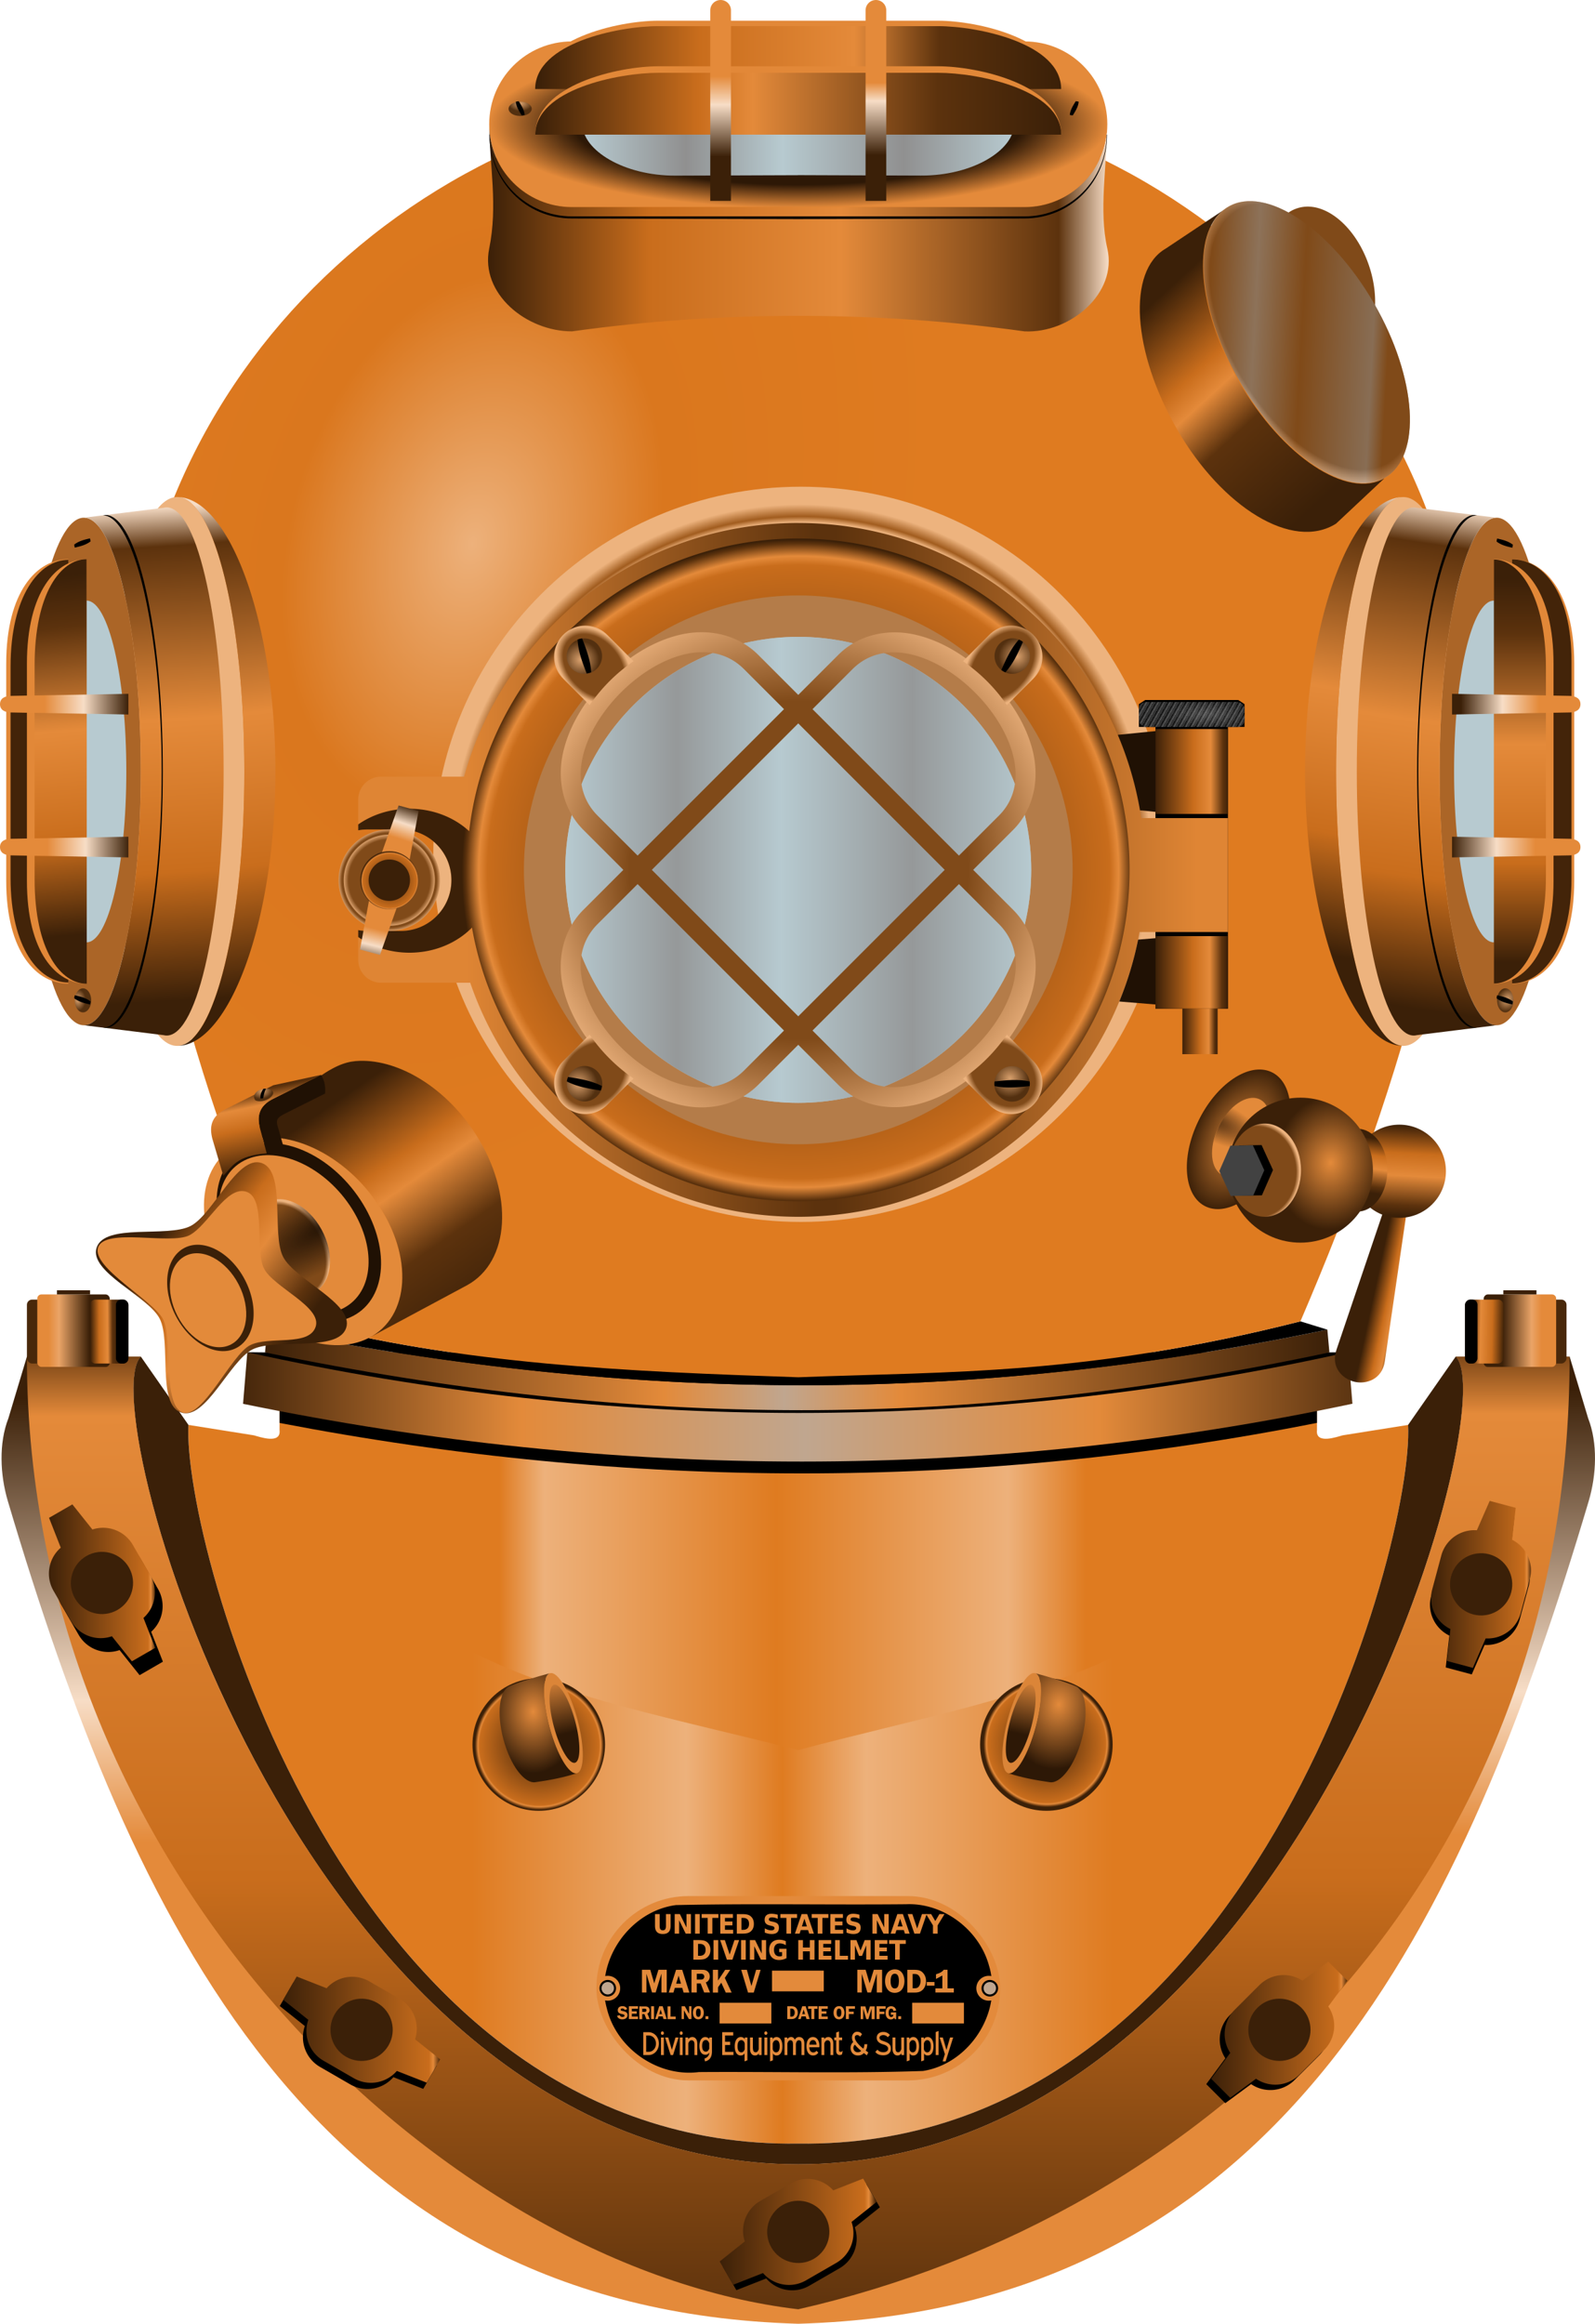 <svg xmlns="http://www.w3.org/2000/svg" xmlns:xlink="http://www.w3.org/1999/xlink" viewBox="0 0 770.26 1122"><defs><linearGradient id="N" y2="644.04" xlink:href="#k" gradientUnits="userSpaceOnUse" x2="888.85" y1="600.13" x1="891.33"/><linearGradient id="p"><stop offset="0" stop-color="#b7cad0"/><stop offset=".239" stop-color="#909090"/><stop offset=".463" stop-color="#b7cad0"/><stop offset=".744" stop-color="#909090"/><stop offset="1" stop-color="#b7cad0"/></linearGradient><linearGradient id="n"><stop offset="0" stop-color="#3b2008"/><stop offset=".483" stop-color="#eaa467"/><stop offset=".649" stop-color="#e48a3a"/><stop offset="1" stop-color="#e48a3a"/></linearGradient><linearGradient id="l"><stop offset="0" stop-color="#e38a3a"/><stop offset="1" stop-color="#3b2008"/></linearGradient><linearGradient id="k"><stop offset="0" stop-color="#3b2008"/><stop offset=".308" stop-color="#c96d1c"/><stop offset=".555" stop-color="#e48a3a"/><stop offset=".878" stop-color="#5c320d"/><stop offset="1" stop-color="#3b2008"/></linearGradient><linearGradient id="j"><stop offset="0" stop-color="#201104"/><stop offset="1" stop-color="#201104" stop-opacity="0"/></linearGradient><linearGradient id="m"><stop offset="0" stop-color="#3b2008"/><stop offset=".924" stop-color="#c96d1c"/><stop offset=".95" stop-color="#e48a3a"/><stop offset=".988" stop-color="#5c320d"/><stop offset="1" stop-color="#3b2008"/></linearGradient><linearGradient id="i"><stop offset="0" stop-color="#daa16d"/><stop offset="1" stop-color="#533010"/></linearGradient><linearGradient id="h"><stop offset="0" stop-color="#804a19"/><stop offset=".812" stop-color="#804a19"/><stop offset="1" stop-color="#edb37e"/></linearGradient><linearGradient id="g"><stop offset="0" stop-color="#3b2008"/><stop offset=".518" stop-color="#c96d1c"/><stop offset=".75" stop-color="#e48a3a"/><stop offset=".917" stop-color="#5c320d"/><stop offset="1" stop-color="#3b2008"/></linearGradient><linearGradient id="f"><stop offset="0"/><stop offset="1" stop-color="#666"/></linearGradient><linearGradient id="e"><stop offset="0" stop-color="#804a19"/><stop offset=".914" stop-color="#804a19"/><stop offset="1" stop-color="#edb37e"/></linearGradient><linearGradient id="d"><stop offset="0" stop-color="#3b2008"/><stop offset=".308" stop-color="#c96d1c"/><stop offset=".605" stop-color="#e48a3a"/><stop offset=".768" stop-color="#5c320d"/><stop offset="1" stop-color="#3b2008"/></linearGradient><linearGradient id="c"><stop offset="0" stop-color="#3b2008"/><stop offset=".346" stop-color="#f7ddc6"/><stop offset=".649" stop-color="#e48a3a"/><stop offset="1" stop-color="#e48a3a"/></linearGradient><linearGradient id="b"><stop offset="0" stop-color="#3b2008"/><stop offset=".26" stop-color="#c96d1c"/><stop offset=".569" stop-color="#e48a3a"/><stop offset=".856" stop-color="#5c320d"/><stop offset="1" stop-color="#3b2008"/></linearGradient><linearGradient id="a"><stop offset="0" stop-color="#3b2008"/><stop offset=".26" stop-color="#c96d1c"/><stop offset=".569" stop-color="#e48a3a"/><stop offset=".919" stop-color="#5c320d"/><stop offset="1" stop-color="#f7ddc6"/></linearGradient><linearGradient id="aH" y2="300.99" xlink:href="#a" gradientUnits="userSpaceOnUse" x2="265.87" y1="539.16" x1="280.35"/><linearGradient id="aI" y2="155.33" xlink:href="#a" gradientUnits="userSpaceOnUse" x2="1779" gradientTransform="scale(.517 1.933)" y1="282.04" x1="1774"/><linearGradient id="aF" y2="125.75" xlink:href="#a" gradientUnits="userSpaceOnUse" x2="2084.8" gradientTransform="scale(.427 2.342)" y1="222.84" x1="2081.9"/><linearGradient id="aG" y2="125.75" xlink:href="#a" gradientUnits="userSpaceOnUse" x2="809.13" gradientTransform="scale(.427 2.342)" y1="227.99" x1="811.14"/><linearGradient id="aJ" y2="119.25" xlink:href="#b" gradientUnits="userSpaceOnUse" x2="679.4" gradientTransform="scale(.358 2.79)" y1="181.67" x1="680.16"/><linearGradient id="aM" y2="121.28" xlink:href="#b" gradientUnits="userSpaceOnUse" x2="2599.2" gradientTransform="scale(.363 2.757)" y1="188.49" x1="2599.2"/><linearGradient id="aN" y2="932.14" xlink:href="#c" gradientUnits="userSpaceOnUse" x2="407.71" gradientTransform="scale(2.393 .418)" y1="932.14" x1="383.39"/><linearGradient id="aK" y2="987.27" xlink:href="#c" gradientUnits="userSpaceOnUse" x2="84.974" gradientTransform="scale(2.49 .402)" y1="987.27" x1="110.04"/><linearGradient id="aL" y2="1114.6" xlink:href="#c" gradientUnits="userSpaceOnUse" x2="89.171" gradientTransform="scale(2.393 .418)" y1="1114.6" x1="114.7"/><linearGradient id="aV" y2="300.77" gradientUnits="userSpaceOnUse" x2="251.71" gradientTransform="scale(2.875 .348)" y1="300.77" x1="163.84"><stop offset="0" stop-color="#3b2008"/><stop offset=".308" stop-color="#c96d1c"/><stop offset=".413" stop-color="#e48a3a"/><stop offset=".768" stop-color="#5c320d"/><stop offset="1" stop-color="#3b2008"/></linearGradient><linearGradient id="aS" y2="234.28" xlink:href="#d" gradientUnits="userSpaceOnUse" x2="250.43" gradientTransform="scale(2.892 .346)" y1="234.28" x1="163.23"/><linearGradient id="aW" y2="19.503" gradientUnits="userSpaceOnUse" x2="1671.3" gradientTransform="scale(.335 2.985)" y1="43.779" x1="1671.3"><stop offset="0" stop-color="#3b2008"/><stop offset=".346" stop-color="#f7ddc6"/><stop offset=".536" stop-color="#e48a3a"/><stop offset="1" stop-color="#e48a3a"/></linearGradient><linearGradient id="aX" y2="18.25" gradientUnits="userSpaceOnUse" x2="1896.7" gradientTransform="scale(.335 2.985)" y1="43.511" x1="1896.7"><stop offset="0" stop-color="#3b2008"/><stop offset=".346" stop-color="#f7ddc6"/><stop offset=".464" stop-color="#e48a3a"/><stop offset="1" stop-color="#e48a3a"/></linearGradient><linearGradient id="aU" y2="199.07" xlink:href="#a" gradientUnits="userSpaceOnUse" x2="431.79" gradientTransform="scale(1.731 .578)" y1="199.07" x1="258.63"/><linearGradient id="Y" y2="266.64" gradientUnits="userSpaceOnUse" x2="963.32" gradientTransform="scale(.872 1.147)" y1="166.89" x1="893.97"><stop offset="0" stop-color="#3b2008"/><stop offset=".308" stop-color="#c96d1c"/><stop offset=".413" stop-color="#e48a3a"/><stop offset=".59" stop-color="#5c320d"/><stop offset="1" stop-color="#3b2008"/></linearGradient><linearGradient id="aO" y2="1142.9" xlink:href="#c" gradientUnits="userSpaceOnUse" x2="391.66" gradientTransform="scale(2.49 .402)" y1="1142.9" x1="366.76"/><linearGradient id="aA" y2="400.61" xlink:href="#f" spreadMethod="reflect" gradientUnits="userSpaceOnUse" x2="773.62" y1="400" x1="772.54"/><linearGradient id="aB" y2="400.61" xlink:href="#f" spreadMethod="repeat" gradientUnits="userSpaceOnUse" x2="773.62" y1="400" x1="772.54"/><linearGradient id="ap" y2="376.35" xlink:href="#g" gradientUnits="userSpaceOnUse" x2="870.04" gradientTransform="scale(.926 1.08)" y1="376.35" x1="831.16"/><linearGradient id="ar" y2="476.44" xlink:href="#g" gradientUnits="userSpaceOnUse" x2="910.07" gradientTransform="scale(.879 1.138)" y1="476.44" x1="890.74"/><linearGradient id="aq" y2="507" xlink:href="#g" gradientUnits="userSpaceOnUse" x2="805" y1="507" x1="770"/><linearGradient id="aT" y2="115.05" xlink:href="#p" gradientUnits="userSpaceOnUse" x2="701.75" y1="115.05" x1="493.25"/><linearGradient id="af" y2="475" xlink:href="#p" gradientUnits="userSpaceOnUse" x2="710" y1="475" x1="485"/><linearGradient id="aa" y2="243.55" gradientUnits="userSpaceOnUse" x2="889.6" y1="178.89" x1="811.03"><stop offset="0" stop-color="#804a19"/><stop offset=".256" stop-color="#9a9a9a"/><stop offset=".52" stop-color="#804a19"/><stop offset=".914" stop-color="#909090"/><stop offset="1" stop-color="#804a19"/></linearGradient><linearGradient id="G" y2="913.08" gradientUnits="userSpaceOnUse" x2="494.61" y1="865.68" x1="496.09"><stop offset="0" stop-color="#e38a3b"/><stop offset=".814" stop-color="#2d1806"/><stop offset="1" stop-color="#2d1806"/></linearGradient><linearGradient id="D" y2="921.44" gradientUnits="userSpaceOnUse" x2="493.79" y1="863.86" x1="493.79"><stop offset="0" stop-color="#e38a3b"/><stop offset=".7" stop-color="#2d1806"/><stop offset="1" stop-color="#2d1806"/></linearGradient><linearGradient id="v" y2="716.45" gradientUnits="userSpaceOnUse" x2="854.5" y1="716.45" x1="339.5"><stop offset="0" stop-color="#3b2008"/><stop offset=".375" stop-color="#e38a3a"/><stop offset=".488" stop-color="#c0a68f"/><stop offset=".597" stop-color="#e38a3a"/><stop offset="1" stop-color="#3b2008"/></linearGradient><linearGradient id="w" y2="740" gradientUnits="userSpaceOnUse" x2="895" y1="740" x1="320"><stop offset="0" stop-color="#3b2008"/><stop offset=".25" stop-color="#e38a3a"/><stop offset=".488" stop-color="#c0a68f"/><stop offset=".735" stop-color="#e38a3a"/><stop offset="1" stop-color="#3b2008"/></linearGradient><linearGradient id="r" y2="881.61" gradientUnits="userSpaceOnUse" x2="453.27" y1="881.61" x1="736.23"><stop offset="0" stop-color="#df7b20"/><stop offset=".132" stop-color="#edb17b"/><stop offset=".528" stop-color="#df7b20"/><stop offset=".924" stop-color="#edb17b"/><stop offset="1" stop-color="#df7b20"/></linearGradient><linearGradient id="ad" y2="475" gradientUnits="userSpaceOnUse" x2="790.17" y1="475" x1="437.16"><stop offset="0" stop-color="#df8534"/><stop offset=".478" stop-color="#5c320d"/><stop offset=".505" stop-color="#5c320d"/><stop offset="1" stop-color="#df8534"/></linearGradient><linearGradient id="T" y2="686.82" gradientUnits="userSpaceOnUse" x2="453.51" y1="582.12" x1="381.11"><stop offset="0" stop-color="#3b2008"/><stop offset=".308" stop-color="#c96d1c"/><stop offset=".413" stop-color="#e48a3a"/><stop offset=".666" stop-color="#5c320d"/><stop offset="1" stop-color="#3b2008"/></linearGradient><linearGradient id="X" y2="580.51" xlink:href="#g" gradientUnits="userSpaceOnUse" x2="324.44" y1="622.39" x1="332.99"/><linearGradient id="q" y2="910.99" gradientUnits="userSpaceOnUse" x2="749.5" y1="910.99" x1="440"><stop offset="0" stop-color="#df7b20"/><stop offset=".334" stop-color="#edb17b"/><stop offset=".484" stop-color="#df7b20"/><stop offset=".615" stop-color="#edb17b"/><stop offset="1" stop-color="#df7b20"/></linearGradient><linearGradient id="H" y2="696.19" xlink:href="#n" gradientUnits="userSpaceOnUse" x2="-966.67" y1="696.19" x1="-937.56"/><linearGradient id="W" y2="620.02" gradientUnits="userSpaceOnUse" x2="337.16" y1="571.49" x1="271.95"><stop offset="0" stop-color="#3b2008"/><stop offset=".308" stop-color="#c96d1c"/><stop offset=".526" stop-color="#e48a3a"/><stop offset=".878" stop-color="#5c320d"/><stop offset="1" stop-color="#3b2008"/></linearGradient><linearGradient id="o"><stop offset="0" stop-color="#e38a3b"/><stop offset=".839" stop-color="#2d1806"/><stop offset="1" stop-color="#2d1806"/></linearGradient><linearGradient id="O" y2="629.4" xlink:href="#k" gradientUnits="userSpaceOnUse" x2="872.3" y1="603.33" x1="868.51"/><linearGradient id="I" y2="697.54" xlink:href="#d" gradientUnits="userSpaceOnUse" x2="-919.39" y1="697.93" x1="-938.5"/><linearGradient id="J" y2="697.5" xlink:href="#n" gradientUnits="userSpaceOnUse" x2="224.75" y1="697.5" x1="255.21"/><linearGradient id="M" y2="676.08" gradientUnits="userSpaceOnUse" x2="892.51" y1="672.74" x1="876.94"><stop offset="0" stop-color="#3b2008"/><stop offset=".447" stop-color="#c96d1c"/><stop offset=".693" stop-color="#e48a3a"/><stop offset=".878" stop-color="#5c320d"/><stop offset="1" stop-color="#3b2008"/></linearGradient><linearGradient id="K" y2="697.93" xlink:href="#d" gradientUnits="userSpaceOnUse" x2="269.49" y1="698.03" x1="255.65"/><linearGradient id="A" y2="819.26" xlink:href="#m" gradientUnits="userSpaceOnUse" x2="287.45" y1="819.26" x1="235.12"/><linearGradient id="u" y2="654.85" gradientUnits="userSpaceOnUse" x2="579.91" y1="1241.5" x1="580.94"><stop offset="0" stop-color="#3b2008"/><stop offset=".477" stop-color="#c96d1c"/><stop offset=".858" stop-color="#e48a3a"/><stop offset=".921" stop-color="#5c320d"/><stop offset="1" stop-color="#3b2008"/></linearGradient><linearGradient id="s" y2="1175.2" gradientUnits="userSpaceOnUse" x2="596.62" y1="728.15" x1="593.93"><stop offset="0" stop-color="#3b2008"/><stop offset=".326" stop-color="#f7ddc6"/><stop offset=".48" stop-color="#e48a3a"/><stop offset="1" stop-color="#e48a3a"/></linearGradient><linearGradient id="B" y2="820" xlink:href="#m" gradientUnits="userSpaceOnUse" x2="951.83" y1="820" x1="902.59"/><linearGradient id="au" y2="494.3" xlink:href="#c" gradientUnits="userSpaceOnUse" x2="395.62" y1="520.29" x1="389.42"/><linearGradient id="av" y2="468.59" xlink:href="#c" gradientUnits="userSpaceOnUse" x2="401.91" y1="444.17" x1="409.89"/><linearGradient id="z" y2="1035" xlink:href="#m" gradientUnits="userSpaceOnUse" x2="863.16" y1="1035" x1="796.4"/><linearGradient id="x" y2="1132.6" xlink:href="#m" gradientUnits="userSpaceOnUse" x2="635.33" y1="1132.6" x1="559.55"/><linearGradient id="y" y2="1035" xlink:href="#m" gradientUnits="userSpaceOnUse" x2="425.06" y1="1035" x1="348.28"/><radialGradient id="L" gradientUnits="userSpaceOnUse" cy="234.43" cx="307.31" gradientTransform="matrix(.655 .173 -.26 .986 299.82 33.319)" r="323.34"><stop offset="0" stop-color="#edb17b"/><stop offset=".404" stop-color="#da771e"/><stop offset="1" stop-color="#df7b20"/></radialGradient><radialGradient id="at" gradientUnits="userSpaceOnUse" cy="480" cx="400" r="10.227"><stop offset="0" stop-color="#804a19"/><stop offset=".873" stop-color="#804a19"/><stop offset="1" stop-color="#edb37e"/></radialGradient><radialGradient id="aC" xlink:href="#m" gradientUnits="userSpaceOnUse" cy="480" cx="400" gradientTransform="translate(11.765 14.118) scale(.971)" r="10.357"/><radialGradient id="Q" xlink:href="#j" gradientUnits="userSpaceOnUse" cy="600.88" cx="793.12" gradientTransform="matrix(2.592 .06 -.024 .859 -1266.7 39.424)" r="19.5"/><radialGradient id="P" xlink:href="#l" gradientUnits="userSpaceOnUse" cy="606" cx="804.5" gradientTransform="matrix(1 0 0 1.726 0 -440.16)" r="19.963"/><radialGradient id="S" xlink:href="#e" gradientUnits="userSpaceOnUse" cy="622.94" cx="827.22" gradientTransform="matrix(1.135 -.003 .003 1.547 -113.86 -337.89)" r="15.463"/><radialGradient id="R" xlink:href="#l" gradientUnits="userSpaceOnUse" cy="616.06" cx="854.18" gradientTransform="matrix(.754 .089 -.106 .905 275.86 -17.142)" r="35.5"/><radialGradient id="V" xlink:href="#j" gradientUnits="userSpaceOnUse" cy="680.27" cx="358.87" gradientTransform="matrix(.213 -1.254 3.604 -1.089 -2124.6 1838.1)" r="35"/><radialGradient id="U" xlink:href="#e" gradientUnits="userSpaceOnUse" cy="663.71" cx="357.09" gradientTransform="matrix(1 0 0 1.486 0 -321.65)" r="36.045"/><radialGradient id="ae" gradientUnits="userSpaceOnUse" cy="476.28" cx="598" gradientTransform="matrix(.871 .006 -.006 .859 79.692 63.228)" r="186.75"><stop offset="0" stop-color="#3b2008"/><stop offset=".911" stop-color="#c66b1b"/><stop offset=".924" stop-color="#c96d1c"/><stop offset=".95" stop-color="#e48a3a"/><stop offset=".988" stop-color="#5c320d"/><stop offset="1" stop-color="#3b2008"/></radialGradient><radialGradient id="ao" xlink:href="#i" gradientUnits="userSpaceOnUse" cy="375.83" cx="701.19" r="9.059"/><radialGradient id="ai" xlink:href="#i" gradientUnits="userSpaceOnUse" cy="376.84" cx="699.86" r="9.059"/><radialGradient id="C" xlink:href="#o" gradientUnits="userSpaceOnUse" cy="883.41" cx="469.29" gradientTransform="matrix(1.398 0 0 1.845 -186.59 -748.38)" r="19.149"/><radialGradient id="F" xlink:href="#o" gradientUnits="userSpaceOnUse" cy="883.14" cx="720.8" gradientTransform="matrix(1.554 .249 -.309 1.926 -123.96 -1002.4)" r="19.149"/><radialGradient id="am" xlink:href="#i" gradientUnits="userSpaceOnUse" cy="380.45" cx="703.58" r="9.059"/><radialGradient id="ak" xlink:href="#i" gradientUnits="userSpaceOnUse" cy="380.34" cx="703.84" r="9.059"/><radialGradient id="t" xlink:href="#m" gradientUnits="userSpaceOnUse" cy="892.5" cx="535" gradientTransform="translate(21.604 36.041) scale(.96)" r="25.517"/><radialGradient id="E" xlink:href="#m" gradientUnits="userSpaceOnUse" cy="892.5" cx="535" gradientTransform="translate(29.79 49.697) scale(.944)" r="25.517"/><radialGradient id="as" xlink:href="#e" gradientUnits="userSpaceOnUse" cy="480" cx="400" r="10.204"/><radialGradient id="ah" xlink:href="#h" gradientUnits="userSpaceOnUse" cy="573.72" cx="696.22" gradientTransform="matrix(.766 .755 -.592 .601 502.78 -296.74)" r="19.674"/><radialGradient id="an" xlink:href="#h" gradientUnits="userSpaceOnUse" cy="573.72" cx="498.78" gradientTransform="matrix(.719 -.758 .606 .575 -207.69 621.9)" r="19.674"/><radialGradient id="ac" gradientUnits="userSpaceOnUse" cy="467.5" cx="598.75" r="177.5"><stop offset="0" stop-color="#edb37e"/><stop offset=".903" stop-color="#edb37e"/><stop offset=".919" stop-color="#a15c1e"/><stop offset=".952" stop-color="#edb37e"/><stop offset="1" stop-color="#edb37e"/></radialGradient><radialGradient id="aY" xlink:href="#i" gradientUnits="userSpaceOnUse" cy="372.37" cx="701.83" r="9.059"/><radialGradient id="aP" xlink:href="#i" gradientUnits="userSpaceOnUse" cy="373.63" cx="700.1" gradientTransform="matrix(.871 .044 .003 .906 89.32 4.229)" r="9.059"/><radialGradient id="aQ" xlink:href="#i" gradientUnits="userSpaceOnUse" cy="381.49" cx="701.86" gradientTransform="matrix(.892 .159 -.154 1.272 134.61 -215.97)" r="9.059"/><radialGradient id="ab" xlink:href="#i" gradientUnits="userSpaceOnUse" cy="372.34" cx="701.21" gradientTransform="matrix(-.509 .227 .246 .338 603.92 296.82)" r="9.059"/><radialGradient id="aj" xlink:href="#h" gradientUnits="userSpaceOnUse" cy="376.28" cx="498.78" gradientTransform="matrix(.576 -.517 .714 .796 -57.298 334.74)" r="19.674"/><radialGradient id="al" xlink:href="#h" gradientUnits="userSpaceOnUse" cy="376.28" cx="696.22" gradientTransform="matrix(.605 .502 -.746 .899 555.49 -311.4)" r="19.674"/><radialGradient id="ag" gradientUnits="userSpaceOnUse" cy="474.98" cx="597.47" gradientTransform="matrix(1.183 0 0 1.183 -109.06 -86.819)" r="115.18"><stop offset="0" stop-color="#804a19"/><stop offset=".599" stop-color="#804a19"/><stop offset="1" stop-color="#edb37e"/></radialGradient><radialGradient id="Z" xlink:href="#e" gradientUnits="userSpaceOnUse" cy="222.05" cx="852.66" gradientTransform="matrix(1.132 -.014 .031 1.614 -119.81 -124.87)" r="48.063"/><radialGradient id="aR" gradientUnits="userSpaceOnUse" cy="115" cx="597.5" gradientTransform="matrix(1 0 0 .27 0 83.898)" r="149.75"><stop offset="0" stop-color="#2d1806"/><stop offset=".723" stop-color="#2d1806"/><stop offset="1" stop-color="#e48a3a"/></radialGradient><radialGradient id="aE" gradientUnits="userSpaceOnUse" cy="398.91" cx="797.03" gradientTransform="matrix(.756 0 0 .232 192.39 307.41)" r="25.5"><stop offset="0" stop-color="#fff"/><stop offset="1" stop-color="#fff" stop-opacity="0"/></radialGradient><filter id="az" height="1.205" width="1.044" y="-.103" x="-.022"><feGaussianBlur stdDeviation=".156"/></filter><filter id="aw"><feGaussianBlur stdDeviation=".197"/></filter><filter id="ax"><feGaussianBlur stdDeviation=".176"/></filter><filter id="ay"><feGaussianBlur stdDeviation=".176"/></filter><filter id="aD" height="1.441" width="1.104" y="-.221" x="-.052"><feGaussianBlur stdDeviation="1.103"/></filter></defs><g transform="translate(-212 -55)"><path d="M347 733v12.5c.806 7.027-9.652 3.26-12.375 2.531l-31.62-5.03c-3 57 75.679 350.05 294.5 347 218.82 3.1 297.5-290 294.5-347l-31.625 5.031c-2.73.73-13.19 4.5-12.38-2.53v-12.5l-250.5 19-250.5-19z" fill="url(#q)"/><path d="M347 733h501c-28 127-138 137-250.53 167C480 870 380 860 347 733z" fill="url(#r)"/><path d="M225 710l-8.938 29.781c-4.704 12.061-4.045 27.325-.28 40 59.66 200.78 146.91 390.42 381.72 397.22 234.81-6.778 322.06-196.44 381.72-397.22 3.763-12.675 4.422-27.939-.282-40l-8.94-29.78h-55c24.575 24.575-78.758 390-317.5 390s-342.07-365.43-317.5-390h-55z" fill="url(#s)"/><path d="M280 710c-24.575 24.575 78.758 390 317.5 390 236.88 0 340.46-359.75 318.06-389.38-.17-.23-.37-.43-.56-.62l-23 33c3 57-75.679 350.05-294.5 347C378.68 1093.1 300 800 303 743l-23-33z" fill="#3b2008"/><path d="M560.12 892.5c0 13.876-11.249 25.125-25.125 25.125S509.87 906.376 509.87 892.5s11.249-25.125 25.125-25.125 25.125 11.249 25.125 25.125z" transform="translate(-209.4 -239.73) scale(1.274)" fill="url(#t)"/><path d="M225 710c0 252.09 205.06 440.42 372.5 460C795.1 1125.1 970 962.02 970 710h-55c24.575 24.575-78.758 390-317.5 390S255.43 734.57 280 710z" fill="url(#u)"/><path d="M331.44 707.91l8.56.09h514l9.063-.125c-167.29 55.258-343.55 60.564-531.62.031z"/><path d="M853 697c-171.75 35.734-332.08 35.817-512 0l-1 11c180.62 37.188 338.88 37.219 514 0z" fill="url(#v)"/><path d="M847.99 713.59c-175.38 39.173-324.62 39.06-500.95.031v28.426c168.81 32.496 336.95 32.494 500.95-.03z"/><path d="M863.06 707.88c-175.38 39.173-355.3 39.06-531.62.031l-2.063 24.906c180.62 37.18 360.62 37.18 535.74-.04z" fill="url(#w)"/><path d="M580.73 1120.3a16.566 16.566 0 00-7.48 19.546l-12.131 9.675 6.5 11.258 14.417-5.654c5.107 5.905 13.796 7.551 20.819 3.497l14.56-8.407c7.022-4.054 9.941-12.402 7.381-19.778l12.105-9.658-6.5-11.258-14.444 5.669a16.566 16.566 0 00-20.667-3.296l-14.56 8.406z"/><path d="M579.16 1117.7a16.566 16.566 0 00-7.48 19.546l-12.131 9.675 6.5 11.258 14.417-5.654c5.107 5.905 13.796 7.551 20.819 3.497l14.56-8.407c7.022-4.054 9.941-12.402 7.381-19.778l12.105-9.658-6.5-11.258-14.444 5.669a16.566 16.566 0 00-20.667-3.296l-14.56 8.406z" fill="url(#x)"/><path d="M610.508 1125.125c4.149 7.187 1.686 16.377-5.5 20.526s-16.377 1.687-20.526-5.5-1.687-16.377 5.5-20.526 16.376-1.687 20.526 5.5z" fill="#3b2008"/><path d="M388.72 1014.7a16.566 16.566 0 00-20.667 3.296l-14.444-5.67-6.5 11.259 12.105 9.659c-2.56 7.375.359 15.723 7.381 19.778l14.56 8.406c7.023 4.054 15.711 2.408 20.82-3.497l14.416 5.654 6.5-11.258-12.132-9.675a16.566 16.566 0 00-7.479-19.546l-14.56-8.406z"/><path d="M390.39 1011.7a16.566 16.566 0 00-20.667 3.296l-14.444-5.67-6.5 11.259 12.105 9.659c-2.56 7.375.359 15.723 7.381 19.778l14.56 8.406c7.023 4.054 15.711 2.408 20.82-3.497l14.416 5.654 6.5-11.258-12.132-9.675a16.566 16.566 0 00-7.479-19.546l-14.56-8.406z" fill="url(#y)"/><path d="M399.638 1042.585c-4.15 7.187-13.34 9.65-20.526 5.5s-9.65-13.339-5.5-20.526 13.339-9.65 20.526-5.5 9.649 13.34 5.5 20.526z" fill="#3b2008"/><path d="M805.91 1028a16.567 16.567 0 00-2.166 20.816l-9.214 12.485 9.193 9.192 12.463-9.192c6.461 4.382 15.28 3.723 21.014-2.01l11.888-11.889c5.733-5.734 6.392-14.553 2.01-21.014l9.193-12.463-9.193-9.192-12.485 9.214a16.565 16.565 0 00-20.815 2.166L805.91 1028z"/><path d="M808.28 1025.4a16.567 16.567 0 00-2.166 20.816l-9.214 12.485 9.193 9.192 12.463-9.192c6.461 4.382 15.28 3.723 21.014-2.01l11.888-11.889c5.733-5.734 6.392-14.553 2.01-21.014l9.193-12.463-9.193-9.192-12.485 9.214a16.565 16.565 0 00-20.815 2.166L808.28 1025.4z" fill="url(#z)"/><path d="M840.474 1024.438c5.868 5.868 5.868 15.382 0 21.25s-15.382 5.868-21.25 0-5.868-15.382 0-21.25 15.382-5.868 21.25 0z" fill="#3b2008"/><path d="M279.89 807.66a16.566 16.566 0 00-19.546-7.48l-9.675-12.131-11.258 6.5 5.654 14.417c-5.905 5.107-7.551 13.796-3.497 20.819l8.407 14.56c4.054 7.022 12.402 9.941 19.778 7.381l9.659 12.105 11.258-6.5-5.67-14.444a16.566 16.566 0 003.296-20.667l-8.406-14.56z"/><path d="M276.17 800.98a16.566 16.566 0 00-19.546-7.48l-9.675-12.131-11.258 6.5 5.654 14.417c-5.905 5.107-7.551 13.796-3.497 20.819l8.407 14.56c4.054 7.022 12.402 9.941 19.778 7.381l9.659 12.105 11.258-6.5-5.67-14.444a16.566 16.566 0 003.296-20.667l-8.406-14.56z" fill="url(#A)"/><path d="M268.745 832.328c-7.187 4.149-16.377 1.686-20.526-5.5s-1.687-16.377 5.5-20.526 16.377-1.687 20.526 5.5 1.687 16.376-5.5 20.526z" fill="#3b2008"/><path d="M950.24 820.72a16.565 16.565 0 00-8.532-19.109l1.737-15.419-12.557-3.365-6.197 14.192c-7.787-.564-15.095 4.416-17.193 12.25l-4.351 16.24c-2.099 7.832 1.74 15.798 8.766 19.203l-1.73 15.39 12.557 3.364 6.205-14.222a16.565 16.565 0 0016.944-12.283l4.352-16.24z"/><path d="M950.76 817.57a16.565 16.565 0 00-8.532-19.109l1.737-15.419-12.557-3.365-6.197 14.192c-7.787-.564-15.095 4.416-17.193 12.25l-4.351 16.24c-2.099 7.832 1.74 15.798 8.766 19.203l-1.73 15.39 12.557 3.364 6.205-14.222a16.565 16.565 0 0016.944-12.283l4.352-16.24z" fill="url(#B)"/><path d="M923.385 834.493c-8.016-2.148-12.773-10.387-10.626-18.403s10.388-12.773 18.404-10.625 12.772 10.387 10.625 18.403-10.388 12.773-18.403 10.625z" fill="#3b2008"/><path d="M490.856 885.222c3.573 13.337 3.443 24.96-.291 25.96s-9.659-9-13.232-22.337-3.444-24.96.29-25.96 9.659 9 13.233 22.337z" fill="#db8538"/><path d="M477.62 862.88c-7.112 1.906-13.527 3.795-19.543 6.272-4.852 1.997-6.395 12.838-2.965 25.64s10.193 21.46 15.388 20.724c7.212-1.022 13.716-2.276 20.06-4.34-3.734 1-9.658-9-13.232-22.336-3.573-13.337-3.443-24.96.291-25.96z" fill="url(#C)"/><path d="M505 897.5c0 15.188-4.477 27.5-10 27.5s-10-12.312-10-27.5 4.477-27.5 10-27.5 10 12.312 10 27.5z" transform="matrix(.513 -.137 .184 .685 65.522 340.32)" fill="url(#D)"/><path d="M560.12 892.5c0 13.876-11.249 25.125-25.125 25.125S509.87 906.376 509.87 892.5s11.249-25.125 25.125-25.125 25.125 11.249 25.125 25.125z" transform="matrix(-1.274 0 0 1.274 1398.9 -239.73)" fill="url(#E)"/><path d="M698.671 885.222c-3.573 13.337-3.443 24.96.291 25.96s9.659-9 13.232-22.337 3.444-24.96-.29-25.96-9.659 9-13.233 22.337z" fill="#db8538"/><path d="M711.88 862.88c7.112 1.906 13.527 3.795 19.543 6.272 4.852 1.997 6.395 12.838 2.965 25.64s-10.193 21.46-15.388 20.724c-7.212-1.022-13.716-2.276-20.06-4.34 3.734 1 9.658-9 13.232-22.336 3.573-13.337 3.443-24.96-.291-25.96z" fill="url(#F)"/><path d="M505 897.5c0 15.188-4.477 27.5-10 27.5s-10-12.312-10-27.5 4.477-27.5 10-27.5 10 12.312 10 27.5z" transform="matrix(-.513 -.137 -.184 .685 1124 340.32)" fill="url(#G)"/><rect ry="2.5" transform="scale(-1 1)" height="30.866" width="18.5" y="682.5" x="-968.5" fill="#49280a"/><rect transform="scale(-1 1)" ry="2" height="35" width="35" y="680" x="-963.5" fill="url(#H)"/><rect ry="2.5" rx="2.5" transform="scale(-1 1)" height="30.866" width="18.5" y="682.5" x="-938" fill="url(#I)"/><path fill="#3b2008" d="M954 678h-16v2h16z"/><rect ry="2.5" rx="2.5" transform="scale(-1 1)" height="30.866" width="6" y="682.5" x="-925.5"/><rect ry="2.5" height="30.866" width="18.5" y="682.5" x="225" fill="#49280a"/><rect ry="2" height="35" width="35" y="680" x="230" fill="url(#J)"/><rect ry="2.5" height="30.866" width="18.5" y="682.5" x="255.5" fill="url(#K)"/><path fill="#3b2008" d="M239.5 678h16v2h-16z"/><rect ry="2.5" height="30.866" width="6" y="682.5" x="268"/><path d="M355 693l-14 4c179.92 35.817 340.25 35.734 512 0l-13-4c-103.32 26.19-169.73 24.17-242.5 27-81.28-2.78-162.53-5.96-242.5-27z"/></g><g transform="translate(-212 -55)"><rect ry="44.5" height="89" width="195.01" y="970.5" x="500" fill="#e38a3b"/><path d="M651.34 974.41c-.56-.004-1.127.008-1.688.031-37.05.352-74.243-.401-111.22.406-17.476 2.286-31.402 17.35-34.156 34.281a6 6 0 111.219 11.875 6.06 6.06 0 01-1.28-.156c.211 1.342.501 2.671.874 4 4.66 19.258 24.661 33.168 44.406 30.625 36.056-.273 72.253.716 108.22-.531 17.017-2.642 30.294-17.516 33-34.063a6 6 0 11-1.219-11.875c.425 0 .85.04 1.25.125-.26-1.679-.613-3.348-1.125-5-4.541-16.773-20.947-29.605-38.28-29.72z"/><path d="M509 1015a3.5 3.5 0 11-7 0 3.5 3.5 0 017 0zM693.5 1015a3.5 3.5 0 11-7 0 3.5 3.5 0 017 0z" stroke-dashoffset="3" stroke="#000" stroke-linecap="round" fill="#c0a68f"/><g fill="#e38a3b"><path d="M528.312 979.192h2.256v5.657c0 .78.117 1.338.351 1.675.238.332.625.499 1.16.499.54 0 .926-.167 1.16-.5.239-.337.358-.895.358-1.674v-5.657h2.256v5.657c0 1.335-.31 2.33-.932 2.983-.621.653-1.568.98-2.842.98-1.27 0-2.215-.327-2.836-.98-.62-.653-.931-1.648-.931-2.983v-5.657M537.825 979.192h2.52l3.18 6.472v-6.472h2.14v9.436h-2.52l-3.182-6.472v6.472h-2.138v-9.436M547.656 979.192h2.255v9.436h-2.255v-9.436M550.852 979.192h8.063v1.84h-2.9v7.596h-2.257v-7.597h-2.906v-1.839M559.845 979.192h6.088v1.84h-3.832v1.756h3.604v1.84H562.1v2.16h3.961v1.84h-6.217v-9.436M570.08 981.04v5.759h.81c.921 0 1.624-.247 2.108-.74.489-.493.733-1.21.733-2.149 0-.935-.242-1.647-.727-2.136-.484-.489-1.19-.733-2.115-.733h-.808m-2.256-1.84h2.379c1.328 0 2.316.104 2.964.31.653.203 1.211.548 1.676 1.037.41.425.715.916.914 1.472.2.557.299 1.187.299 1.89 0 .712-.1 1.349-.299 1.909a4.083 4.083 0 01-.914 1.473 3.936 3.936 0 01-1.687 1.042c-.657.203-1.641.304-2.953.304h-2.38v-9.436M587.585 979.493v1.998a7.643 7.643 0 00-1.406-.525 5.19 5.19 0 00-1.295-.177c-.539 0-.937.08-1.195.24-.258.16-.387.409-.387.746 0 .253.086.45.258.594.176.14.492.26.95.36l.96.209c.973.21 1.664.53 2.074.96.41.43.615 1.041.615 1.833 0 1.041-.287 1.816-.86 2.326-.571.506-1.444.759-2.62.759a8.35 8.35 0 01-1.67-.17 9.753 9.753 0 01-1.676-.507v-2.054c.559.32 1.098.563 1.618.727.523.16 1.027.24 1.511.24.492 0 .87-.088 1.131-.265a.861.861 0 00.393-.759c0-.295-.09-.522-.27-.682-.176-.16-.53-.304-1.06-.43l-.873-.209c-.875-.202-1.516-.524-1.922-.967-.403-.442-.604-1.038-.604-1.788 0-.94.282-1.662.844-2.168.563-.506 1.371-.758 2.426-.758.48 0 .974.04 1.482.12.508.075 1.033.191 1.576.347M588.866 979.192h8.062v1.84h-2.9v7.596h-2.256v-7.597h-2.906v-1.839M602.23 986.909h-3.527l-.557 1.719h-2.267l3.24-9.436h2.69l3.24 9.436h-2.268l-.55-1.72m-2.965-1.75h2.396l-1.195-3.754-1.201 3.754M603.992 979.192h8.063v1.84h-2.9v7.596h-2.256v-7.597h-2.907v-1.839M612.986 979.192h6.087v1.84h-3.832v1.756h3.604v1.84h-3.604v2.16h3.961v1.84h-6.216v-9.436M627.053 979.493v1.998a7.643 7.643 0 00-1.406-.525 5.19 5.19 0 00-1.295-.177c-.54 0-.938.08-1.196.24-.257.16-.386.409-.386.746 0 .253.086.45.258.594.175.14.492.26.949.36l.96.209c.973.21 1.665.53 2.075.96.41.43.615 1.041.615 1.833 0 1.041-.287 1.816-.861 2.326-.57.506-1.444.759-2.62.759a8.35 8.35 0 01-1.67-.17 9.753 9.753 0 01-1.675-.507v-2.054c.559.32 1.098.563 1.617.727.524.16 1.028.24 1.512.24.492 0 .869-.088 1.13-.265a.861.861 0 00.393-.759c0-.295-.09-.522-.27-.682-.175-.16-.528-.304-1.06-.43l-.873-.209c-.875-.202-1.515-.524-1.922-.967-.402-.442-.603-1.038-.603-1.788 0-.94.281-1.662.844-2.168.562-.506 1.37-.758 2.425-.758.48 0 .975.04 1.483.12.508.075 1.033.191 1.576.347M633.321 979.192h2.52l3.181 6.472v-6.472h2.14v9.436h-2.52l-3.182-6.472v6.472h-2.139v-9.436M648.457 986.909h-3.527l-.557 1.719h-2.267l3.24-9.436h2.69l3.24 9.436h-2.268l-.55-1.72m-2.965-1.75h2.396l-1.195-3.754-1.201 3.754M650.335 979.192h2.267l2.32 6.965 2.315-6.965h2.268l-3.24 9.436h-2.69l-3.24-9.436"/><path d="M659.212 979.192h2.467l1.992 3.362 1.993-3.362h2.472l-3.334 5.46v3.976h-2.256v-3.975l-3.334-5.46M549.1 993.587v5.758h.808c.922 0 1.625-.247 2.11-.74.488-.493.732-1.209.732-2.148 0-.936-.242-1.648-.726-2.137-.485-.489-1.19-.733-2.116-.733h-.808m-2.256-1.84h2.379c1.328 0 2.316.104 2.965.31.652.203 1.21.548 1.675 1.037.41.426.715.917.915 1.473.199.556.298 1.186.298 1.89 0 .712-.1 1.348-.298 1.908a4.083 4.083 0 01-.915 1.473 3.936 3.936 0 01-1.687 1.043c-.656.202-1.64.303-2.953.303h-2.38v-9.436M556.581 991.749h2.256v9.436h-2.256v-9.436M559.778 991.749h2.267l2.32 6.965 2.315-6.965h2.268l-3.24 9.436h-2.69l-3.24-9.436M569.878 991.749h2.256v9.436h-2.256v-9.436M574.125 991.749h2.519l3.182 6.472v-6.472h2.138v9.436h-2.52l-3.18-6.472v6.472h-2.14v-9.436M591.812 1000.483a7.669 7.669 0 01-3.627.885c-1.457 0-2.611-.438-3.463-1.314-.851-.881-1.277-2.073-1.277-3.578 0-1.52.434-2.717 1.3-3.59.868-.872 2.056-1.308 3.563-1.308.582 0 1.14.06 1.67.177a6.694 6.694 0 011.512.525v1.953a6.327 6.327 0 00-1.459-.67 4.91 4.91 0 00-1.447-.222c-.899 0-1.592.272-2.08.816-.485.54-.727 1.312-.727 2.32 0 .998.234 1.769.703 2.312.469.544 1.135.816 1.998.816.235 0 .451-.015.65-.044.204-.034.385-.085.546-.152v-1.833h-1.377v-1.63h3.515v4.537M597.503 991.749h2.256v3.596h3.328v-3.596h2.256v9.436h-2.256v-4h-3.328v4h-2.256v-9.436M607.324 991.749h6.088v1.839h-3.832v1.757h3.603v1.84h-3.603v2.16h3.96v1.84h-6.216v-9.436M615.296 991.749h2.256v7.597h3.961v1.839h-6.217v-9.436M622.71 991.749h2.872l1.992 5.05 2.004-5.05h2.865v9.436h-2.133v-6.902l-2.016 5.088h-1.43l-2.015-5.088v6.902h-2.139v-9.436M634.438 991.749h6.088v1.839h-3.832v1.757h3.603v1.84h-3.603v2.16h3.96v1.84h-6.216v-9.436M641.361 991.749h8.063v1.839h-2.9v7.597h-2.257v-7.597h-2.906v-1.84"/></g><g fill="#e38a3b"><path d="M531.36 1008.1l-2.719 8.945h-1.758l-2.671-8.945h-.032v8.945h-2.164v-10.977h4.016l1.922 6.578 2.015-6.578h4.016v10.977h-2.563v-8.945h-.062M541.46 1006.1l3.438 10.977h-2.766l-.672-2.258h-3.555l-.687 2.258h-2.25l3.515-10.977h2.977m-.594 6.703l-1.164-3.86-1.172 3.86h2.336M548.49 1012.7v4.336h-2.563v-10.977l5.72.031c.754.088 1.33.266 1.726.531.927.62 1.39 1.532 1.39 2.735 0 .63-.169 1.203-.507 1.718a2.739 2.739 0 01-1.399 1.11l2.031 4.851h-2.843l-1.68-4.336h-1.875m0-1.89h2.016a2.3 2.3 0 01.195-.016c.344-.031.599-.102.766-.211.427-.281.64-.696.64-1.242 0-.485-.208-.86-.625-1.125-.213-.136-.479-.204-.797-.204h-2.195v2.797M558.76 1006.1v5.164l3.438-5.164h2.468l-2.64 3.922 3.297 7.055h-2.836l-2.172-4.758-1.555 2.226v2.532h-2.5V1006.1h2.5M579.32 1006.1l-3.313 10.977h-2.773l-3.289-10.977h2.734l2.204 7.836 2.273-7.836h2.164M635.36 1008.1l-2.719 8.945h-1.758l-2.671-8.945h-.032v8.945h-2.164v-10.977h4.016l1.922 6.578 2.015-6.578h4.016v10.977h-2.563v-8.945h-.062M644.11 1017.2c-1.547 0-2.732-.578-3.555-1.734-.765-1.078-1.148-2.391-1.148-3.938 0-.406.031-.807.094-1.203.067-.458.153-.841.257-1.148.26-.76.623-1.401 1.086-1.922.318-.36.703-.651 1.157-.875a4.65 4.65 0 012.109-.485c.77 0 1.422.128 1.953.383 1.167.563 1.971 1.604 2.414 3.125a7.677 7.677 0 01.047 4.11c-.411 1.562-1.19 2.632-2.336 3.21a4.52 4.52 0 01-2.078.477m0-9.203c-.802 0-1.357.414-1.664 1.242a5.562 5.562 0 00-.274 1.14 6.419 6.419 0 00-.078 1.15l.032.96c.104.734.242 1.268.414 1.602.343.671.867 1.007 1.57 1.007.417 0 .763-.106 1.039-.32.464-.354.753-1.042.867-2.062.052-.459.078-.85.078-1.172a8.722 8.722 0 00-.078-1.266 7.916 7.916 0 00-.148-.695 3.698 3.698 0 00-.172-.516c-.323-.713-.852-1.07-1.586-1.07M650.17 1006.1h3.188c.677 0 1.242.031 1.695.094.765.104 1.432.357 2 .758.146.104.294.232.445.383 1.13 1.099 1.695 2.505 1.695 4.218 0 .766-.117 1.482-.351 2.149-.255.724-.612 1.34-1.07 1.851a4.36 4.36 0 01-1.329 1.008c-.474.234-1.028.39-1.664.469-.27.03-.601.047-.992.047h-3.617V1006.1m2.562 8.914h.86c.588 0 1.042-.076 1.36-.227.385-.182.715-.497.991-.945.407-.661.61-1.45.61-2.367 0-.974-.26-1.8-.781-2.477-.37-.484-.878-.768-1.524-.851a5.2 5.2 0 00-.64-.031h-.875v6.898M659.54 1012h3.742v1.758h-3.742V1012M664.02 1010.5v-2.242c.36-.115.883-.3 1.57-.555.98-.432 1.693-.976 2.14-1.633h1.86v8.992h3.04v1.985h-8.883v-1.984h3.328v-6.196l-3.055 1.633"/></g><g fill="#e38a3b"><path d="M525.242 1036.214a4.4 4.4 0 011.932.43 4.749 4.749 0 011.582 1.166c.448.489.798 1.069 1.05 1.74.26.67.392 1.393.392 2.17 0 .777-.131 1.5-.392 2.17a5.505 5.505 0 01-1.05 1.756c-.448.5-.976.894-1.582 1.181a4.4 4.4 0 01-1.932.431h-2.59v-11.044h2.59m-1.19 9.48h1.204a3.33 3.33 0 001.372-.287c.429-.202.802-.479 1.12-.83.317-.351.564-.766.742-1.245.186-.49.28-1.021.28-1.596 0-.585-.094-1.117-.28-1.596a3.597 3.597 0 00-.742-1.245 3.134 3.134 0 00-1.12-.798 3.33 3.33 0 00-1.372-.287h-1.204v7.884M532.594 1038.776v8.475h-1.4v-8.475h1.4m-1.428-2.09c0-.235.065-.437.196-.607a.646.646 0 01.518-.256c.205 0 .378.085.518.256a.89.89 0 01.224.606.811.811 0 01-.224.575.662.662 0 01-.518.24.662.662 0 01-.518-.24.878.878 0 01-.196-.575M535.862 1047.254l-2.688-8.475h1.54l1.75 5.969 1.736-5.97h1.498l-2.66 8.476h-1.176M541.678 1038.776v8.475h-1.4v-8.475h1.4m-1.428-2.09c0-.235.066-.437.196-.607a.646.646 0 01.518-.256c.206 0 .378.085.518.256a.89.89 0 01.224.606.811.811 0 01-.224.575.662.662 0 01-.518.24.662.662 0 01-.518-.24.878.878 0 01-.196-.575M547.363 1042.118c0-.702-.126-1.208-.378-1.516-.243-.32-.588-.48-1.036-.48-.663 0-1.18.496-1.554 1.485v5.65h-1.386v-8.475h1.316v.814c.27-.362.579-.622.924-.782.345-.17.714-.255 1.106-.255.336 0 .649.069.938.207a2.1 2.1 0 01.756.623c.224.266.397.6.518 1.005.121.405.182.878.182 1.42v5.443h-1.386v-5.139M552.71 1047.115a2.84 2.84 0 01-1.217-.256 2.651 2.651 0 01-.924-.798c-.261-.35-.462-.792-.602-1.324-.14-.532-.21-1.155-.21-1.868 0-.713.075-1.335.224-1.867.15-.543.35-.995.602-1.357.261-.361.565-.633.91-.814.345-.18.714-.27 1.106-.27s.756.09 1.092.27c.345.17.616.42.812.75v-.798h1.316v6.736c0 .574-.056 1.122-.168 1.644a4.497 4.497 0 01-.56 1.42 3.618 3.618 0 01-1.036 1.085c-.43.298-.966.517-1.61.655l-.252-1.373c.336-.106.649-.25.938-.43.29-.182.537-.4.742-.655.205-.245.364-.521.476-.83a2.68 2.68 0 00.182-.99 2.418 2.418 0 01-.826.814c-.317.17-.649.256-.994.256m.182-1.5c.681 0 1.218-.474 1.61-1.42v-2.634a3.344 3.344 0 00-.63-1.086 1.258 1.258 0 00-1.022-.479c-.541 0-.975.235-1.302.703-.317.457-.476 1.165-.476 2.122 0 .969.163 1.676.49 2.123.327.447.77.67 1.33.67M560.765 1036.214h5.334v1.596h-3.948v3.016h2.45v1.58h-2.45v3.304h4.06v1.548h-5.446v-11.044M571.554 1046.453c-.186.33-.448.585-.784.766-.326.17-.7.255-1.12.255-.4 0-.774-.096-1.12-.287a2.745 2.745 0 01-.91-.846c-.252-.372-.452-.835-.602-1.388-.14-.564-.21-1.214-.21-1.948 0-.713.075-1.346.224-1.899.15-.564.355-1.032.616-1.404.262-.373.57-.655.924-.846a2.384 2.384 0 011.176-.303c.42 0 .812.1 1.176.303.364.191.621.457.77.798v-.878h1.246v11.012l-1.386.527v-3.862m-1.526-.495c.336 0 .649-.123.938-.367.29-.256.514-.639.672-1.15v-2.76c-.102-.48-.298-.868-.588-1.166a1.442 1.442 0 00-1.078-.447c-.541 0-.975.245-1.302.735-.326.49-.49 1.229-.49 2.218 0 1 .164 1.74.49 2.219.336.478.789.718 1.358.718M575.582 1043.388c0 .862.098 1.5.294 1.916.205.404.56.606 1.064.606.326 0 .606-.117.84-.35.233-.246.443-.623.63-1.134v-5.65h1.386v8.475h-1.316v-.814c-.243.362-.528.628-.854.798a2.3 2.3 0 01-1.974.032 2.007 2.007 0 01-.756-.59 3.313 3.313 0 01-.518-1.022 5.131 5.131 0 01-.182-1.437v-5.442h1.386v4.612M582.55 1038.776v8.475h-1.4v-8.475h1.4m-1.428-2.09c0-.235.065-.437.196-.607a.646.646 0 01.518-.256c.205 0 .378.085.518.256a.89.89 0 01.224.606.811.811 0 01-.224.575.662.662 0 01-.518.24.662.662 0 01-.518-.24.878.878 0 01-.196-.575M583.88 1038.776h1.246v.878c.13-.32.373-.58.728-.782.354-.213.746-.32 1.176-.32.4 0 .774.096 1.12.288.345.191.644.479.896.862.252.372.448.835.588 1.388.14.554.21 1.192.21 1.915 0 .735-.07 1.384-.21 1.948-.131.553-.322 1.016-.574 1.388a2.505 2.505 0 01-.882.846c-.336.192-.71.287-1.12.287-.43 0-.794-.09-1.092-.27a1.883 1.883 0 01-.7-.751v3.336l-1.386.526v-11.54m2.87 7.183c.569 0 1.003-.24 1.302-.719.308-.478.462-1.218.462-2.218 0-.968-.15-1.702-.448-2.203-.3-.5-.72-.75-1.26-.75-.42 0-.77.16-1.05.48-.28.308-.472.685-.574 1.132v2.761c.13.511.34.894.63 1.15.298.244.61.367.938.367M592.178 1038.776v.814c.26-.362.546-.622.854-.782.317-.17.662-.255 1.036-.255.82 0 1.409.441 1.764 1.324.186-.361.448-.67.784-.925.345-.266.756-.4 1.232-.4.811 0 1.446.267 1.904.799.466.532.7 1.33.7 2.394v5.506h-1.386v-5.14c0-.734-.103-1.25-.308-1.548-.206-.297-.532-.446-.98-.446-.393 0-.705.165-.938.494-.224.32-.388.735-.49 1.245v5.395h-1.4v-5.14c0-.733-.103-1.25-.308-1.547-.196-.298-.518-.447-.966-.447-.327 0-.602.122-.826.367-.215.234-.416.606-.602 1.117v5.65h-1.386v-8.475h1.316M604.596 1038.552c.458 0 .878.1 1.26.303.383.192.71.479.98.862.28.372.495.83.644 1.373.159.542.238 1.16.238 1.85 0 .16-.023.347-.07.56h-4.83c.047.798.238 1.415.574 1.85.346.427.798.64 1.358.64.318 0 .607-.07.868-.208.271-.15.5-.346.686-.59l.882.893a2.88 2.88 0 01-1.05 1.006 2.968 2.968 0 01-1.47.383c-.457 0-.882-.096-1.274-.288a2.901 2.901 0 01-1.022-.846c-.28-.372-.504-.835-.672-1.388-.158-.553-.238-1.197-.238-1.931s.075-1.378.224-1.931c.15-.564.36-1.032.63-1.405.28-.372.612-.654.994-.846a2.894 2.894 0 011.288-.287m0 1.468c-.504 0-.905.192-1.204.575-.29.372-.466.926-.532 1.66h3.458c-.065-.734-.247-1.288-.546-1.66a1.42 1.42 0 00-1.176-.575M613.044 1042.118c0-.702-.126-1.208-.378-1.516-.243-.32-.588-.48-1.036-.48-.663 0-1.18.496-1.554 1.485v5.65h-1.386v-8.475h1.316v.814c.27-.362.579-.622.924-.782.345-.17.714-.255 1.106-.255.336 0 .649.069.938.207a2.1 2.1 0 01.756.623c.224.266.397.6.518 1.005.121.405.182.878.182 1.42v5.443h-1.386v-5.139M617.418 1047.264c-.196 0-.392-.042-.588-.127a1.703 1.703 0 01-.532-.368 2.03 2.03 0 01-.364-.622 2.413 2.413 0 01-.14-.862v-5.17h-.91v-1.342h.91v-2.378l1.4-.542v2.92h1.498v1.341h-1.498v4.884c0 .223.07.399.21.527.14.127.298.191.476.191.177 0 .364-.048.56-.144.196-.095.368-.239.518-.43l-.294 1.707c-.103.117-.27.218-.504.304a2.343 2.343 0 01-.742.111M625.903 1036c.532 0 .994.096 1.386.287.392.192.723.511.994.958l-.938 1.165c-.383-.532-.859-.798-1.428-.798-.299 0-.56.101-.784.303-.215.192-.322.49-.322.894 0 .383.117.803.35 1.26.243.458.555.927.938 1.405.392.468.83.937 1.316 1.405.485.457.975.888 1.47 1.293a2.99 2.99 0 00.392-.974 6.48 6.48 0 00.154-1.181h1.4c-.019.702-.093 1.293-.224 1.771a4.217 4.217 0 01-.546 1.277l1.26.958-.714 1.372-1.428-1.1c-.719.787-1.67 1.18-2.856 1.18-.57 0-1.078-.1-1.526-.303a3.421 3.421 0 01-1.12-.814 3.632 3.632 0 01-.686-1.165 4.166 4.166 0 01-.238-1.404c0-.511.103-1.011.308-1.5.205-.49.532-.932.98-1.325a3.894 3.894 0 01-.616-2.123c0-.362.056-.713.168-1.053.121-.351.29-.655.504-.91.215-.266.471-.479.77-.639.308-.16.653-.239 1.036-.239m.308 9.895c.373 0 .686-.053.938-.16.261-.106.513-.26.756-.462a49.88 49.88 0 01-1.61-1.436 16.836 16.836 0 01-1.442-1.596c-.205.191-.378.42-.518.686a1.73 1.73 0 00-.21.846c0 .287.047.558.14.814.103.255.243.484.42.686.187.192.406.346.658.463.261.106.55.16.868.16M638.565 1036.096c.728 0 1.358.144 1.89.431.542.287.971.644 1.288 1.07l-1.022 1.069c-.56-.692-1.283-1.038-2.17-1.038-.242 0-.476.032-.7.096a1.715 1.715 0 00-.574.255c-.168.107-.303.24-.406.4a.941.941 0 00-.14.51c0 .255.056.474.168.654.122.17.28.32.476.447.206.128.439.24.7.335.262.096.537.192.826.288.42.149.83.314 1.232.495.402.17.756.388 1.064.654.318.255.57.574.756.958.187.383.28.861.28 1.436 0 .617-.112 1.133-.336 1.548a2.976 2.976 0 01-.868.99c-.345.244-.732.42-1.162.526-.43.107-.85.16-1.26.16-.877 0-1.647-.133-2.31-.4a3.582 3.582 0 01-1.582-1.244l1.008-1.07c.318.373.714.671 1.19.894.486.213 1.036.32 1.652.32.7 0 1.26-.15 1.68-.447.42-.298.63-.703.63-1.213 0-.309-.065-.575-.196-.798a1.812 1.812 0 00-.504-.559 2.753 2.753 0 00-.672-.399 5.202 5.202 0 00-.714-.255 17.058 17.058 0 01-1.148-.383 4.67 4.67 0 01-1.106-.623 3.137 3.137 0 01-.826-.941c-.214-.373-.322-.83-.322-1.373 0-.415.075-.793.224-1.133.15-.34.36-.633.63-.878a3.06 3.06 0 011.008-.575c.392-.138.83-.207 1.316-.207M644.41 1043.388c0 .862.097 1.5.293 1.916.206.404.56.606 1.064.606.327 0 .607-.117.84-.35.234-.246.444-.623.63-1.134v-5.65h1.387v8.475h-1.316v-.814c-.243.362-.528.628-.854.798a2.3 2.3 0 01-1.974.032 2.008 2.008 0 01-.756-.59 3.313 3.313 0 01-.518-1.022 5.131 5.131 0 01-.182-1.437v-5.442h1.386v4.612M649.888 1038.776h1.246v.878c.131-.32.374-.58.728-.782.355-.213.747-.32 1.176-.32.402 0 .775.096 1.12.288.346.191.644.479.896.862.252.372.448.835.588 1.388.14.554.21 1.192.21 1.915 0 .735-.07 1.384-.21 1.948-.13.553-.322 1.016-.574 1.388a2.505 2.505 0 01-.882.846c-.336.192-.709.287-1.12.287-.429 0-.793-.09-1.092-.27a1.883 1.883 0 01-.7-.751v3.336l-1.386.526v-11.54m2.87 7.183c.57 0 1.004-.24 1.302-.719.308-.478.462-1.218.462-2.218 0-.968-.15-1.702-.448-2.203-.298-.5-.718-.75-1.26-.75-.42 0-.77.16-1.05.48-.28.308-.471.685-.574 1.132v2.761c.131.511.341.894.63 1.15.299.244.612.367.938.367M656.866 1038.776h1.246v.878c.13-.32.373-.58.728-.782.354-.213.746-.32 1.176-.32.401 0 .774.096 1.12.288.345.191.644.479.896.862.252.372.448.835.588 1.388.14.554.21 1.192.21 1.915 0 .735-.07 1.384-.21 1.948-.13.553-.322 1.016-.574 1.388a2.505 2.505 0 01-.882.846c-.336.192-.71.287-1.12.287-.43 0-.794-.09-1.092-.27a1.883 1.883 0 01-.7-.751v3.336l-1.386.526v-11.54m2.87 7.183c.569 0 1.003-.24 1.302-.719.308-.478.462-1.218.462-2.218 0-.968-.15-1.702-.448-2.203-.299-.5-.719-.75-1.26-.75-.42 0-.77.16-1.05.48-.28.308-.472.685-.574 1.132v2.761c.13.511.34.894.63 1.15.298.244.611.367.938.367M663.871 1036.16l1.386-.543v11.635h-1.386v-11.092M668.666 1050.318h-1.456l1.092-3.511-2.534-8.028h1.54l1.75 5.969 1.736-5.97h1.512l-3.64 11.54"/></g><g fill="#e38a3b"><path d="M514.88 1025.1l-1.222.404c-.181-.486-.536-.73-1.063-.73-.246 0-.438.038-.576.11a.49.49 0 00-.277.466c0 .279.2.465.602.559l.286.066.83.193c.323.091.584.2.783.33.539.348.808.833.808 1.454 0 .639-.255 1.156-.764 1.551a2.354 2.354 0 01-.94.422 4.04 4.04 0 01-.849.083 3.12 3.12 0 01-1.226-.228c-.691-.293-1.115-.788-1.27-1.486l1.332-.307c.09.32.247.548.47.685.202.126.474.19.817.19.14 0 .25-.01.325-.027.12-.029.226-.069.317-.118.214-.12.32-.293.32-.519a.457.457 0 00-.14-.343.955.955 0 00-.343-.197 1.718 1.718 0 00-.272-.083l-.321-.07a9.175 9.175 0 01-.901-.233 2.391 2.391 0 01-.418-.19 1.568 1.568 0 01-.672-.641 1.723 1.723 0 01-.189-.835c0-.275.057-.543.172-.804.24-.527.646-.873 1.217-1.037.272-.076.548-.114.826-.114.293 0 .548.025.765.075.257.059.48.142.668.25.422.24.723.615.905 1.125M520.11 1024.9h-2.97v1.252h2.337v1.16h-2.338v1.367h2.971v1.2h-4.412v-6.174h4.412v1.195M522.16 1027.5v2.439h-1.441v-6.174l3.216.018c.425.05.749.149.972.298.521.349.782.862.782 1.539 0 .354-.095.676-.286.966a1.54 1.54 0 01-.786.624l1.142 2.73h-1.6l-.944-2.44h-1.055m0-1.063h1.134c.053-.01.09-.01.11-.01.193-.018.337-.057.43-.119.24-.158.36-.39.36-.699a.71.71 0 00-.35-.632.823.823 0 00-.45-.115h-1.234v1.574M527.87 1023.7v6.174h-1.441v-6.174h1.441M532.03 1023.7l1.934 6.174h-1.556l-.378-1.27h-2l-.386 1.27h-1.266l1.978-6.174h1.674m-.334 3.77l-.655-2.17-.659 2.17h1.314M535.82 1028.7h2.483v1.226h-3.924v-6.174h1.441v4.948M545.91 1023.7v6.174h-1.235l-2.369-4.148h-.035v4.148h-1.116v-6.174h1.56l2.061 3.625h.018v-3.625h1.116M549.26 1030c-.87 0-1.537-.325-2-.976-.43-.606-.645-1.344-.645-2.214 0-.229.017-.454.052-.677.038-.258.087-.473.145-.646.147-.428.35-.788.611-1.081.179-.202.396-.366.65-.492a2.615 2.615 0 011.187-.273c.434 0 .8.072 1.099.215.656.317 1.108.903 1.357 1.758a4.318 4.318 0 01.027 2.312c-.232.879-.67 1.48-1.314 1.806a2.542 2.542 0 01-1.17.268m0-5.177c-.45 0-.762.233-.935.699-.065.17-.116.384-.154.642-.035.231-.05.446-.044.646l.018.54c.058.413.136.714.233.901.193.378.487.567.883.567.234 0 .43-.06.584-.18.261-.2.424-.586.488-1.16.03-.258.044-.478.044-.66a4.859 4.859 0 00-.044-.712 4.437 4.437 0 00-.084-.39 2.078 2.078 0 00-.096-.29c-.182-.402-.48-.603-.892-.603M554.09 1029.9h-1.41v-1.397h1.41v1.397M592.2 1023.7h1.793c.38 0 .699.018.954.053.43.059.805.2 1.125.426.082.06.165.13.25.216.636.618.954 1.409.954 2.373 0 .43-.066.833-.198 1.208a3.06 3.06 0 01-.602 1.042c-.217.24-.466.429-.747.567a2.9 2.9 0 01-.936.263 4.893 4.893 0 01-.558.026H592.2v-6.174m1.441 5.014h.484c.33 0 .586-.043.764-.127.217-.103.403-.28.559-.532.228-.372.342-.816.342-1.332 0-.547-.146-1.012-.44-1.393a1.228 1.228 0 00-.856-.479 2.871 2.871 0 00-.36-.018h-.493v3.88M601.08 1023.7l1.934 6.174h-1.556l-.378-1.27h-2l-.386 1.27h-1.266l1.978-6.174h1.674m-.334 3.77l-.655-2.17-.659 2.17h1.314M606.8 1023.7v1.222h-1.547v4.952h-1.441v-4.952h-1.565v-1.222h4.553M611.74 1024.9h-2.97v1.252h2.337v1.16h-2.338v1.367h2.971v1.2h-4.412v-6.174h4.412v1.195M617.18 1030c-.87 0-1.537-.325-2-.976-.43-.606-.646-1.344-.646-2.214 0-.229.018-.454.053-.677.038-.258.087-.473.145-.646.147-.428.35-.788.611-1.081.179-.202.396-.366.65-.492a2.615 2.615 0 011.187-.273c.434 0 .8.072 1.099.215.656.317 1.108.903 1.357 1.758a4.318 4.318 0 01.027 2.312c-.232.879-.67 1.48-1.314 1.806a2.542 2.542 0 01-1.17.268m0-5.177c-.45 0-.762.233-.935.699-.065.17-.116.384-.154.642-.035.231-.05.446-.044.646l.018.54c.058.413.136.714.233.901.193.378.487.567.883.567.234 0 .43-.06.584-.18.261-.2.424-.586.488-1.16.03-.258.044-.478.044-.66a4.853 4.853 0 00-.044-.712 4.474 4.474 0 00-.084-.39 2.078 2.078 0 00-.096-.29c-.182-.402-.48-.603-.892-.603M624.89 1024.9h-2.953v1.406h2.347v1.16h-2.347v2.413h-1.441v-6.174h4.394v1.195M632.89 1024.9l-1.53 5.032h-.988l-1.503-5.032h-.018v5.032h-1.217v-6.175h2.259l1.081 3.7 1.134-3.7h2.259v6.175h-1.442v-5.032h-.035M639.71 1024.9h-2.953v1.406h2.347v1.16h-2.347v2.413h-1.441v-6.174h4.394v1.195M643.41 1027.8h-1.173v-1.151h2.54v3.304h-.66l-.206-.712c-.454.536-1.015.805-1.683.805-.935 0-1.633-.394-2.096-1.183-.305-.518-.457-1.166-.457-1.942 0-.495.066-.946.197-1.353.246-.765.673-1.301 1.28-1.609a2.619 2.619 0 011.203-.272c.469 0 .888.102 1.257.307.39.214.687.523.892.928.138.272.229.567.273.883l-1.367.189c-.08-.762-.442-1.143-1.09-1.143a.887.887 0 00-.668.268 1.556 1.556 0 00-.36.646c-.07.235-.114.512-.132.83a5.912 5.912 0 00-.009.344c0 .586.104 1.054.312 1.406.21.352.517.527.918.527.326 0 .578-.097.756-.29.182-.193.273-.454.273-.782M647.17 1029.9h-1.41v-1.397h1.41v1.397"/></g><rect ry="0" height="10" width="25" y="1022" x="559.5" fill="#e38a3b"/><rect ry="0" height="10" width="25" y="1022" x="652.5" fill="#e38a3b"/><rect ry="0" height="10" width="25" y="1006.5" x="584.82" fill="#e38a3b"/></g><path d="M597.34 98C418.76 98 274 236.76 274 407.91c0 37.7 7.04 73.8 19.91 107.21C309.34 577.79 330.68 636.42 355 693c79.973 21.038 161.22 24.22 242.5 27 72.77-2.834 139.18-.807 242.5-27 24.63-57.3 46.212-116.69 61.688-180.25 12.288-32.753 19-68.035 19-104.84 0-171.15-144.77-309.91-323.35-309.91z" fill="url(#L)" transform="translate(-212 -55)"/><path d="M182.25 580.988c17.53 25.772 15.684 54.882-4.123 65.02s-50.075-2.539-67.605-28.312-15.684-54.882 4.124-65.019 50.075 2.538 67.605 28.31z" fill="#e38a3a"/><path d="M888.25 629.79c2.693.647 4.094 3.29 3.693 6.03l-11.192 76.503c-1.284 8.777-9.048 11.195-14.706 9.835-5.66-1.36-11.528-6.887-8.63-15.445l24.806-73.23c.889-2.624 3.337-4.341 6.03-3.693z" fill="url(#M)" transform="translate(-212 -55)"/><path d="M912.5 622.5c0 12.426-10.074 22.5-22.5 22.5s-22.5-10.074-22.5-22.5S877.574 600 890 600s22.5 10.074 22.5 22.5z" transform="translate(-214.233 -56.969)" fill="url(#N)"/><path d="M882 620c0 11.046-6.492 20-14.5 20s-14.5-8.954-14.5-20 6.492-20 14.5-20 14.5 8.954 14.5 20z" transform="matrix(-1 0 0 1 1523 -55)" fill="url(#O)"/><path d="M824 606c0 18.778-8.73 34-19.5 34S785 624.778 785 606s8.73-34 19.5-34 19.5 15.222 19.5 34z" transform="matrix(1 .449 -.461 .957 73.04 -391.06)" fill="url(#P)"/><path d="M610.338 554.058c-4.868 10.146-13.72 16.161-19.773 13.435s-7.012-13.16-2.144-23.307 13.72-16.161 19.773-13.435 7.012 13.16 2.144 23.307z" fill="#e38a3a"/><path d="M824 606c0 18.778-8.73 34-19.5 34S785 624.778 785 606s8.73-34 19.5-34 19.5 15.222 19.5 34z" transform="matrix(.562 .253 -.259 .54 304.38 18.055)" opacity=".8" fill="url(#Q)"/><path d="M875 620c0 19.33-15.67 35-35 35s-35-15.67-35-35 15.67-35 35-35 35 15.67 35 35z" fill="url(#R)" transform="translate(-212 -55)"/><path d="M845 622.5c0 12.426-6.716 22.5-15 22.5s-15-10.074-15-22.5 6.716-22.5 15-22.5 15 10.074 15 22.5z" transform="matrix(1.167 0 0 1 -357.83 -57.5)" fill="url(#S)"/><path d="M631.56 99.75a16.536 16.536 0 00-3.75.438 16.033 16.033 0 00-5.844 2.656c14.242 7.78 29.483 23.386 41.312 43.875.265.458.492.916.75 1.375.264-5.342-.369-11.17-2.062-17.125-5.16-18.15-18.21-31.18-30.41-31.22z" fill="#804a19"/><path d="M326.66 607.69c19.808-10.137 50.064 2.54 67.594 28.312 17.53 25.773 15.683 54.863-4.125 65l47.37-25.41c20.831-11.347 22.778-43.932 4.344-72.781-14.402-22.538-36.972-36.137-56.094-35.594-5.354.152-10.443 1.424-19.391 7.547z" fill="url(#T)" transform="translate(-212 -55)"/><path d="M174.055 579.364c14.534 22.183 13.002 47.24-3.42 55.964s-41.52-2.184-56.054-24.368-13.002-47.239 3.42-55.964 41.52 2.185 56.054 24.368z" fill="#201104"/><path d="M168.911 582.03c13.249 19.676 11.853 41.9-3.118 49.64s-37.846-1.938-51.094-21.614-11.853-41.902 3.118-49.641 37.846 1.938 51.094 21.615z" fill="#e38a3a"/><path d="M395 662.5c0 28.995-15.67 52.5-35 52.5s-35-23.505-35-52.5 15.67-52.5 35-52.5 35 23.505 35 52.5z" transform="matrix(.483 -.115 .163 .435 -141.421 355.41)" fill="url(#U)"/><path d="M395 662.5c0 28.995-15.67 52.5-35 52.5s-35-23.505-35-52.5 15.67-52.5 35-52.5 35 23.505 35 52.5z" transform="matrix(.483 -.115 .163 .435 -141.421 355.41)" fill="url(#V)"/><path transform="rotate(.628 -722.19 -16143.298)" d="M351.08 630.43c-3.84 11.958-34.107 5.059-45.219 10.912-10.956 5.772-22.187 34.592-33.977 30.807-11.958-3.84-5.059-34.107-10.912-45.219-5.772-10.956-34.592-22.187-30.807-33.977 3.84-11.958 34.107-5.059 45.219-10.912 10.956-5.772 22.187-34.592 33.977-30.807 11.958 3.84 5.059 34.107 10.912 45.219 5.772 10.956 34.592 22.187 30.807 33.977z" fill="url(#W)"/><path d="M152.43 640.622c-3.25 9.753-22.573 4.233-31.72 8.925-9.02 4.626-22.878 35.651-32.494 32.448-9.753-3.25-4.815-35.895-9.507-45.042-4.626-9.019-34.548-24.989-31.344-34.606 3.249-9.753 34.924-1.204 44.072-5.896 9.019-4.626 17.938-24.226 27.554-21.022 9.753 3.249 3.836 27.96 8.527 37.108 4.626 9.019 28.115 18.469 24.912 28.085z" fill="#e38a3a"/><path d="M614.75 564.926l-5.354 12.222-10.855.18-5.5-12.042 5.353-12.221 10.855-.18z"/><path d="M128.8 556.88L137 554l-3-10.5c-.235-.879-.3-1.597-.219-2.188a2.9 2.9 0 01.625-1.437c.622-.794 1.62-1.294 2.625-1.875l19.97-10c.108-1.549.072-3.089-.219-4.594a12.082 12.082 0 00-.625-2.219c-.3-.74-.69-1.47-1.16-2.19l-22.875 11.438c-1.887.915-3.325 1.933-4.406 3.032s-1.78 2.265-2.218 3.5c-.438 1.234-.604 2.521-.563 3.843.04 1.323.27 2.702.625 4.063z" fill="#201104"/><path d="M367 574l-23 5-22.875 11.438c-1.887.914-3.326 1.932-4.406 3.031s-1.781 2.265-2.219 3.5c-.438 1.235-.603 2.522-.563 3.844.041 1.322.27 2.701.625 4.063l5.276 17.85c4.311-4.477 6.332-9.693 20.965-10.842l-3.24-12.01c-.355-1.36-.584-2.74-.625-4.062-.041-1.322.125-2.609.562-3.844.438-1.235 1.139-2.4 2.22-3.5 1.08-1.099 2.518-2.117 4.405-3.031z" fill="url(#X)" transform="translate(-212 -55)"/><path d="M880.59 285.91c-17.936 10.355-49.41-10.538-70.281-46.688-20.151-34.902-23.059-71.244-7.094-83.031l-28.22 18.81c-18.709 10.757-16.239 49.915 5.531 87.469 21.771 37.554 55.69 58.604 76.688 45.359z" fill="url(#Y)" transform="translate(-212 -55)"/><path d="M895 222.5c0 41.742-21.266 75.581-47.5 75.581S800 264.242 800 222.5s21.266-75.581 47.5-75.581S895 180.758 895 222.5z" transform="matrix(.684 -.395 .5 .866 -59.9 307.3)" fill="url(#Z)"/><path d="M118.33 618.057c6.905 13.357 5.015 28.05-4.222 32.82s-22.323-2.19-29.228-15.547-5.014-28.05 4.223-32.82 22.322 2.19 29.227 15.547z" fill="#3b2008"/><path d="M115.249 620.177c6.095 11.796 4.426 24.774-3.727 28.987s-19.704-1.935-25.799-13.732-4.426-24.774 3.727-28.987 19.704 1.935 25.799 13.732z" fill="#e38a3a"/><path d="M610.55 565.046l-5.354 12.222-10.855.18-5.5-12.042 5.353-12.221 10.855-.18z" fill="#424242"/><path d="M895 222.5c0 41.742-21.266 75.581-47.5 75.581S800 264.242 800 222.5s21.266-75.581 47.5-75.581S895 180.758 895 222.5z" transform="matrix(.684 -.395 .5 .866 -59.9 307.3)" opacity=".5" fill="url(#aa)"/><path d="M335.12 586.08c.393.648 3.152 1.058 5.559-.015s3.694-2.855 3.157-3.872c-.923-1.746-4.054-2.022-6.461-.949s-3.28 3.148-2.255 4.836z" fill="url(#ab)" transform="translate(-212 -55)"/><path d="M127.83 525.66c-.214.01-.424.038-.638.07-.816 1.314-1.518 2.343-1.423 4.655.42.02.839 0 1.268-.062.567-2.44.624-3.096 1.424-4.656a6.423 6.423 0 00-.63-.007z"/><g transform="translate(-212 -55)"><path d="M776.25 467.5c0 98.033-79.471 177.5-177.5 177.5-98.033 0-177.5-79.471-177.5-177.5 0-98.033 79.471-177.5 177.5-177.5 98.033 0 177.5 79.471 177.5 177.5z" fill="url(#ac)"/><path d="M762 394.97v11.029h8v136h35v-136h8v-11.012l-2.991-1.988H765.04z"/><path d="M597.5 307.5c-76.915 0-141.71 51.853-161.38 122.5h-40.062c-6.12 0-11.06 4.94-11.06 11.06v14.844c1.46-.27 2.96-.406 4.5-.406h16c13.573 0 24.5 10.927 24.5 24.5s-10.927 24.5-24.5 24.5h-16c-1.54 0-3.04-.137-4.5-.406v14.344a11.043 11.043 0 0011.062 11.062h42.375c.213 0 .415-.02.625-.032 22.61 65.79 85 113.05 158.44 113.05 82.268 0 150.68-59.306 164.81-137.5h42.688v-55h-41.875c-12.07-80.65-81.61-142.5-165.62-142.5z" fill="url(#ad)"/><path d="M597.5 315c-82.06 0-149.66 61.77-158.91 141.34-7.24-6.67-17.48-10.84-28.84-10.84-9.359 0-17.959 2.828-24.75 7.563v2.843c.598-.11 1.2-.215 1.813-.28.29-.032.582-.043.875-.063a25.287 25.287 0 011.812-.063h16c13.573 0 24.5 10.927 24.5 24.5s-10.927 24.5-24.5 24.5h-16c-.386 0-.775-.014-1.156-.031-.095-.004-.187.005-.281 0l-.47-.031a24.683 24.683 0 01-.937-.094c-.19-.022-.374-.037-.562-.063-.137-.018-.27-.04-.406-.062-.233-.036-.458-.083-.688-.125v3.344c6.792 4.732 15.394 7.562 24.75 7.562 12.07 0 22.897-4.701 30.188-12.125 13.19 75.09 78.7 132.14 157.56 132.14 88.368 0 160-71.632 160-160s-71.632-160-160-160z" fill="url(#ae)"/><path d="M730 475c0 73.18-59.32 132.5-132.5 132.5S465 548.18 465 475s59.32-132.5 132.5-132.5S730 401.82 730 475z" fill="#b47c49"/><path d="M710 475c0 62.13-50.37 112.5-112.5 112.5S485 537.13 485 475s50.37-112.5 112.5-112.5S710 412.87 710 475z" fill="#b7cad0"/><path d="M710 475c0 62.13-50.37 112.5-112.5 112.5S485 537.13 485 475s50.37-112.5 112.5-112.5S710 412.87 710 475z" opacity=".85" fill="url(#af)"/><path d="M549.84 360.28c-3.379.072-6.755.548-10 1.344-12.979 3.183-25.002 10.953-34.875 20.844-9.873 9.89-17.636 21.963-20.812 34.938-3.176 12.975-.956 27.762 9.594 38.312l19.28 19.28-19.28 19.28c-10.572 10.572-12.81 25.396-9.625 38.375 3.183 12.979 10.953 25.002 20.844 34.875 9.89 9.873 21.963 17.636 34.938 20.812 12.975 3.176 27.762.956 38.312-9.594l19.28-19.28 19.28 19.28c10.499 10.499 25.25 12.672 38.188 9.469 12.936-3.204 24.979-10.99 34.875-20.844 9.896-9.854 17.717-21.866 20.938-34.812 3.22-12.946 1.019-27.731-9.531-38.281l-19.28-19.28 19.28-19.28c10.499-10.5 12.672-25.251 9.468-38.188-3.203-12.936-10.99-24.98-20.844-34.875-9.854-9.896-21.866-17.717-34.812-20.938-3.236-.805-6.598-1.295-9.968-1.375a44.21 44.21 0 00-1.907 0c-9.49.186-18.988 3.488-26.406 10.906l-19.28 19.28-19.28-19.28c-7.929-7.93-18.239-11.185-28.375-10.97zm.25 9.656c7.809-.27 15.208 2.146 21.25 8.188l19.28 19.28-70.71 70.71-19.29-19.28c-26.074-26.074 15.63-77.735 49.469-78.906zm92.82.06c34.047-.708 77.797 52.516 51.469 78.844l-19.29 19.28-70.71-70.71 19.28-19.29c5.516-5.516 12.184-7.978 19.25-8.125zm-45.41 34.28l70.72 70.72-70.72 70.72-70.72-70.72 70.72-70.72zm-77.59 77.6l70.71 70.71-19.28 19.29c-32.09 32.09-102.94-38.5-70.72-70.72l19.29-19.28zm155.19 0l19.281 19.281c32.092 32.092-38.926 102.51-70.719 70.72l-19.28-19.29 70.71-70.71z" fill="url(#ag)"/><path d="M698.26 554.55c-5.757 8.344-12.831 15.411-21.213 21.213l10.607 10.607 1.414 1.414.707.707a14.967 14.967 0 0021.213 0 14.967 14.967 0 000-21.213l-.707-.707-1.414-1.414z" fill="url(#ah)"/><path d="M710.56 378.5a8.559 8.559 0 11-17.117 0 8.559 8.559 0 0117.117 0z" transform="rotate(30 328.594 476.114)" fill="url(#ai)"/><path d="M517.95 374.24c-8.344 5.757-15.411 12.831-21.213 21.213l-10.607-10.607-1.414-1.414-.707-.707a14.967 14.967 0 010-21.213 14.967 14.967 0 0121.213 0l.707.707 1.414 1.414z" fill="url(#aj)"/><path d="M710.56 378.5a8.559 8.559 0 11-17.117 0 8.559 8.559 0 0117.117 0z" transform="matrix(-1 0 0 1 1196.2 -6.779)" fill="url(#ak)"/><path d="M677.05 374.24c8.344 5.757 15.411 12.831 21.213 21.213l10.607-10.607 1.414-1.414.707-.707a14.967 14.967 0 000-21.213 14.967 14.967 0 00-21.213 0l-.707.707-1.414 1.414z" fill="url(#al)"/><path d="M710.56 378.5a8.559 8.559 0 11-17.117 0 8.559 8.559 0 0117.117 0z" transform="rotate(-45 693.203 376.583)" fill="url(#am)"/><path d="M496.74 554.55c5.757 8.344 12.831 15.411 21.213 21.213l-10.607 10.607-1.414 1.414-.707.707a14.967 14.967 0 01-21.213 0 14.967 14.967 0 010-21.213l.707-.707 1.414-1.414z" fill="url(#an)"/><path d="M710.56 378.5a8.559 8.559 0 11-17.117 0 8.559 8.559 0 0117.117 0z" transform="scale(1 -1) rotate(-75 -25.339 35.502)" fill="url(#ao)"/><path fill="url(#ap)" d="M770 407h35v41h-35z"/><path fill="url(#aq)" d="M770 507h35v35h-35z"/><path fill="url(#ar)" d="M783 542h17v22h-17z"/><path d="M410 480c0 5.523-4.477 10-10 10s-10-4.477-10-10 4.477-10 10-10 10 4.477 10 10z" transform="matrix(2.45 0 0 2.45 -580 -696)" fill="url(#as)"/><path d="M410 480c0 5.523-4.477 10-10 10s-10-4.477-10-10 4.477-10 10-10 10 4.477 10 10z" transform="matrix(2.2 0 0 2.2 -480 -576)" fill="url(#at)"/><path d="M390.39 488.81l-4.539 24.666 9.66 2.588 8.402-23.63-13.523-3.623z" fill="url(#au)"/><path d="M404.49 443.93l-8.402 23.63 13.523 3.623 4.538-24.666-9.659-2.588z" fill="url(#av)"/><path d="M705.06 364.31a8.467 8.467 0 00-1.021-.481c-3.914 4.354-6.116 9.409-8.469 14.668a8.432 8.432 0 001.949 1.125c3.913-4.355 6.116-9.41 8.468-14.668a8.447 8.447 0 00-.927-.644z" filter="url(#aw)"/><path d="M492 363.45a8.462 8.462 0 00-1.062.382c.311 5.846 2.328 10.978 4.383 16.36a8.431 8.431 0 002.174-.583c-.312-5.846-2.329-10.978-4.384-16.36a8.443 8.443 0 00-1.111.201z" filter="url(#ax)"/><path d="M485.95 576.06a8.465 8.465 0 00-.2 1.11c5.218 2.654 10.671 3.473 16.36 4.385a8.432 8.432 0 00.582-2.174c-5.22-2.653-10.672-3.472-16.36-4.383a8.446 8.446 0 00-.382 1.062z" filter="url(#ay)"/><path d="M692.22 578.28c0 .38.043.748.094 1.125 5.727 1.212 11.207.592 16.938 0 .1-.754.1-1.496 0-2.25-5.728-1.212-11.207-.592-16.938 0-.05.377-.094.745-.094 1.125z" filter="url(#az)"/><rect ry="3.397" height="12" width="51" y="394" x="762" fill="url(#aA)"/><rect ry="3.413" height="12" width="51" y="394" x="762" opacity=".5" fill="url(#aB)"/><path d="M410 480c0 5.523-4.477 10-10 10s-10-4.477-10-10 4.477-10 10-10 10 4.477 10 10z" transform="matrix(1.4 0 0 1.4 -160 -192)" fill="url(#aC)"/><path d="M410 480c0 5.523-4.477 10-10 10s-10-4.477-10-10 4.477-10 10-10 10 4.477 10 10z" fill="#3b2008"/><path d="M770 408l-18.188 1.813a166.104 166.104 0 0110.719 36.438l7.47.75v-39zM770 508l-8.375.688a166.225 166.225 0 01-9.094 29.875l17.47 1.44v-32z" fill="#201104"/><rect ry="3.413" height="12" width="51" y="394" x="762" opacity=".4" filter="url(#aD)" fill="url(#aE)"/></g><g><path d="M645.23 372.5c0 73.178 14.551 132.5 32.5 132.5s32.5-59.322 32.5-132.5S695.679 240 677.73 240s-32.5 59.322-32.5 132.5z" fill="#edb37e"/><path d="M889.73 295c-1.122 0-2.22.235-3.313.688-1.092.452-2.192 1.117-3.25 2-1.057.882-2.076 1.99-3.093 3.28a37.667 37.667 0 00-3 4.438c-.972 1.676-1.923 3.554-2.844 5.594-.921 2.04-1.792 4.244-2.656 6.625-1.73 4.762-3.342 10.193-4.813 16.188-1.47 5.994-2.8 12.545-3.969 19.594-1.168 7.049-2.177 14.605-3 22.531a468.324 468.324 0 00-1.906 24.844 534.328 534.328 0 00-.656 26.719c0 9.147.223 18.093.656 26.719a468.5 468.5 0 001.906 24.844c.823 7.926 1.832 15.482 3 22.531s2.499 13.599 3.97 19.594c1.47 5.994 3.083 11.425 4.812 16.188.864 2.381 1.735 4.585 2.656 6.625.92 2.04 1.872 3.917 2.844 5.594.972 1.676 1.982 3.147 3 4.437s2.036 2.399 3.094 3.281c1.057.883 2.157 1.548 3.25 2 1.092.453 2.19.688 3.312.688-24.853 0-47.5-59.322-47.5-132.5s22.647-132.5 47.5-132.5z" fill="url(#aF)" transform="translate(-212 -55)"/><path d="M117.997 372.496c0 73.178-14.551 132.504-32.501 132.504-17.95 0-32.501-59.322-32.501-132.504 0-73.177 14.55-132.503 32.5-132.503s32.502 59.322 32.502 132.503z" fill="#edb37e"/><path d="M297.5 295c1.122 0 2.22.235 3.313.688 1.092.452 2.192 1.117 3.25 2 1.057.882 2.076 1.99 3.093 3.28a37.667 37.667 0 013 4.438c.972 1.676 1.923 3.554 2.844 5.594.921 2.04 1.792 4.244 2.656 6.625 1.73 4.762 3.342 10.193 4.813 16.188 1.47 5.994 2.8 12.545 3.969 19.594 1.168 7.049 2.177 14.605 3 22.531a468.324 468.324 0 011.906 24.844c.44 8.63.66 17.57.66 26.72 0 9.147-.224 18.093-.656 26.719a468.5 468.5 0 01-1.907 24.844c-.822 7.926-1.832 15.482-3 22.531s-2.498 13.599-3.968 19.594c-1.47 5.994-3.084 11.425-4.813 16.188-.864 2.381-1.735 4.585-2.656 6.625s-1.872 3.917-2.844 5.594c-.972 1.676-1.982 3.147-3 4.437s-2.036 2.399-3.094 3.281c-1.058.883-2.157 1.548-3.25 2-1.09.45-2.19.69-3.31.69 24.85 0 47.5-59.32 47.5-132.5s-22.65-132.5-47.5-132.5z" fill="url(#aG)" transform="translate(-212 -55)"/><path d="M68.002 372.5c0 67.669-12.312 122.53-27.5 122.53C25.312 495.03 13 440.173 13 372.5c0-67.669 12.313-122.53 27.501-122.53s27.5 54.857 27.5 122.53z" fill="#ab6527"/><path d="M33 270v205c-15.084 0-30-14.884-30-49.75V320.5C3 285.46 17.962 270 33 270z" fill="#e28838"/><path d="M33 270.3v204.11c-14.028 0-27.9-16.537-27.9-50.51V321.83c0-34.143 13.914-51.537 27.9-51.537z" fill="#432409"/><path d="M61 372.5c0 45.563-8.596 82.5-19.2 82.5s-19.2-36.937-19.2-82.5S31.196 290 41.8 290 61 326.937 61 372.5z" fill="#b7cad0"/><path d="M292.5 300c-.506 0-1 .063-1.5.188l-38.5 4.78c15.188 0 27.5 54.863 27.5 122.53 0 67.67-12.312 122.53-27.5 122.53l38.5 4.78c.5.13.99.19 1.5.19 15.19 0 27.5-57.08 27.5-127.5s-12.31-127.5-27.5-127.5z" fill="url(#aH)" transform="translate(-212 -55)"/><path d="M695.228 372.5c0 67.669 12.312 122.53 27.5 122.53 15.189 0 27.502-54.857 27.502-122.53 0-67.669-12.313-122.53-27.501-122.53s-27.5 54.857-27.5 122.53z" fill="#ab6527"/><path d="M730.23 270v205c15.084 0 30-14.884 30-49.75V320.5c0-35.04-14.962-50.5-30-50.5z" fill="#e28838"/><path d="M730.23 270.08v204.75c14.424 0 28.687-16.74 28.687-50.802v-104.62c0-34.233-14.307-49.336-28.687-49.336z" fill="#432409"/><path d="M721.43 270v205c14.481 0 28.8-14.884 28.8-49.75V320.5c0-35.04-14.363-50.5-28.8-50.5z" fill="#e28838"/><path d="M702.2 372.5c0 45.563 8.596 82.5 19.2 82.5s19.2-36.937 19.2-82.5-8.596-82.5-19.2-82.5-19.2 36.937-19.2 82.5z" fill="#b7cad0"/><path d="M894.73 300c.506 0 1 .063 1.5.188l38.5 4.78c-15.188 0-27.5 54.863-27.5 122.53 0 67.67 12.312 122.53 27.5 122.53l-38.5 4.782c-.5.125-.994.187-1.5.187-15.188 0-27.5-57.084-27.5-127.5s12.312-127.5 27.5-127.5z" fill="url(#aI)" transform="translate(-212 -55)"/><path d="M41.8 270v205C27.32 475 13 460.12 13 425.25V320.5c0-35.04 14.363-50.5 28.8-50.5z" fill="#e28838"/><path d="M253.8 325l.098 205c-12.614 0-25.186-16.153-25.186-50.514v-103.23c0-34.54 12.51-51.26 25.09-51.26z" fill="url(#aJ)" transform="translate(-212 -55)"/><path d="M217 391c-2.767.12-5 1.23-5 4s2.233 3.88 5 4l57 1v-10z" fill="url(#aK)" transform="translate(-212 -55)"/><path d="M217 460c-2.767.12-5 1.23-5 4s2.233 3.88 5 4l57 1v-10z" fill="url(#aL)" transform="translate(-212 -55)"/><path d="M933.43 325.15V529.9c12.633 0 25.124-17.924 25.124-51.54V377.37c0-33.784-12.53-52.216-25.124-52.216z" fill="url(#aM)" transform="translate(-212 -55)"/><path d="M970.23 391c2.767.12 5 1.23 5 4s-2.233 3.88-5 4l-57 1v-10z" fill="url(#aN)" transform="translate(-212 -55)"/><path d="M970.23 460c2.767.12 5 1.23 5 4s-2.233 3.88-5 4l-57 1v-10z" fill="url(#aO)" transform="translate(-212 -55)"/><path d="M710.56 378.5a8.559 8.559 0 11-17.117 0 8.559 8.559 0 0117.117 0z" transform="matrix(.12 .655 .448 -.175 -213.781 89.46)" fill="url(#aP)"/><path d="M35.95 481.27c-.046.249-.07.497-.093.753 2.418 1.8 4.944 2.354 7.58 2.972.135-.476.224-.962.27-1.473-2.418-1.8-4.944-2.355-7.58-2.972a7.632 7.632 0 00-.177.72z"/><path d="M710.56 378.5a8.559 8.559 0 11-17.117 0 8.559 8.559 0 0117.117 0z" transform="matrix(.12 -.655 .448 .175 -213.781 655.49)" fill="url(#aP)"/><path d="M35.95 263.68a8.211 8.211 0 01-.093-.753c2.418-1.8 4.944-2.354 7.58-2.972.135.476.224.962.27 1.473-2.418 1.8-4.944 2.355-7.58 2.972a7.632 7.632 0 01-.177-.72z"/><path d="M710.56 378.5a8.559 8.559 0 11-17.117 0 8.559 8.559 0 0117.117 0z" transform="matrix(.12 .655 .448 -.175 473.1 89.46)" fill="url(#aQ)"/><path d="M722.84 481.27c-.045.249-.07.497-.093.753 2.418 1.8 4.944 2.354 7.58 2.972.135-.476.224-.962.27-1.473-2.418-1.8-4.944-2.355-7.58-2.972a7.601 7.601 0 00-.177.72z"/><path d="M710.56 378.5a8.559 8.559 0 11-17.117 0 8.559 8.559 0 0117.117 0z" transform="matrix(.12 .655 .448 -.175 473.1 -131.072)" fill="url(#aQ)"/><path d="M722.84 260.74c-.045.249-.07.497-.093.753 2.418 1.799 4.944 2.354 7.58 2.972.135-.476.224-.962.27-1.473-2.418-1.8-4.944-2.355-7.58-2.972a7.602 7.602 0 00-.177.72z"/><path style="block-progression:tb;text-indent:0;text-transform:none" d="M50.89 248.65l-1.181.19c15.058 0 28.369 56.578 28.369 123.68 0 67.1-13.2 123.67-28.258 123.67l1.044.13c15.317 0 27.773-55.579 27.773-123.82 0-68.24-12.429-123.85-27.747-123.85zM712.11 248.65l1.181.19c-15.058 0-28.369 56.578-28.369 123.68 0 67.1 13.2 123.67 28.258 123.67l-1.044.13c-15.317 0-27.773-55.579-27.773-123.82 0-68.24 12.429-123.85 27.747-123.85z" color="#000"/></g><g><path d="M317.89 10c-19.167 0-59.447 8.884-59.447 33h254c.01-24.116-40.27-33-59.44-33H317.897z" fill="#e28838"/><path d="M488.25 75c-22.16 0-40 17.84-40 40s17.84 40 40 40h218.5c22.16 0 40-17.84 40-40s-17.84-40-40-40h-218.5z" fill="url(#aR)" transform="translate(-212 -55)"/><path d="M529.89 67.625c-19.16 0-59.44 8.177-59.44 30.375h254c0-22.198-40.28-30.375-59.45-30.375H529.894z" fill="url(#aS)" transform="translate(-212 -55)"/><path d="M597.5 90.281v.031h-59.25c-25 0-45 11.75-45 24.5s20 25.088 45 25l59.25-.219v-.03l59.25.218c25 .088 45-12.25 45-25s-20-24.5-45-24.5H597.5z" fill="url(#aT)" transform="translate(-212 -55)"/><path d="M317.95 32c-19.167 0-59.447 8.884-59.447 33h254c0-24.116-40.279-33-59.447-33H317.95z" fill="#e28838"/><path d="M448.25 115c.166 19.967 4.248 39.15 0 60-4.424 21.714 17.84 40 40 40 71.75-10 146.75-10 218.5 0 22.137 1.013 44.966-18.404 40-40-4.211-18.315-.19-39.924 0-60 0 22.16-17.84 40-40 40h-218.5c-22.16 0-40-17.84-40-40z" fill="url(#aU)" transform="translate(-212 -55)"/><path d="M529.95 90.15c-19.167 0-59.447 8.036-59.447 29.85h254c0-21.814-40.279-29.85-59.447-29.85H529.95z" fill="url(#aV)" transform="translate(-212 -55)"/><path d="M560 55c-2.77 0-5 2.23-5 5v92h10V60c0-2.77-2.23-5-5-5z" fill="url(#aW)" transform="translate(-212 -55)"/><path d="M635 55c-2.77 0-5 2.23-5 5v92h10V60c0-2.77-2.23-5-5-5z" fill="url(#aX)" transform="translate(-212 -55)"/><path d="M710.56 378.5a8.559 8.559 0 11-17.117 0 8.559 8.559 0 0117.117 0z" transform="matrix(-.653 0 0 .404 709.61 -100.417)" fill="url(#aY)"/><path d="M249.79 48.97c-.24.04-.464.095-.694.154.204 2.359 1.52 4.43 2.863 6.601.492-.04.96-.117 1.419-.235-.204-2.359-1.52-4.43-2.863-6.601-.246.02-.485.041-.725.081z"/><path d="M710.56 378.5a8.559 8.559 0 11-17.117 0 8.559 8.559 0 0117.117 0z" transform="matrix(.653 0 0 .404 60.4 -100.417)" fill="url(#aY)"/><path d="M520.22 48.97c.24.04.464.095.694.154-.204 2.359-1.52 4.43-2.863 6.601a8.341 8.341 0 01-1.419-.235c.204-2.359 1.52-4.43 2.863-6.601.246.02.485.041.725.081z"/><path style="block-progression:tb;text-indent:0;text-transform:none" d="M236.37 65.03c0 22.428 17.454 40.467 39.882 40.467l109.25.28 109.25-.28c22.428-.057 39.88-18.025 39.88-40.454l-.19-.05c0 21.892-17.802 39.5-39.693 39.5h-218.5c-21.892 0-39.693-17.608-39.693-39.5z" color="#000"/></g></svg>